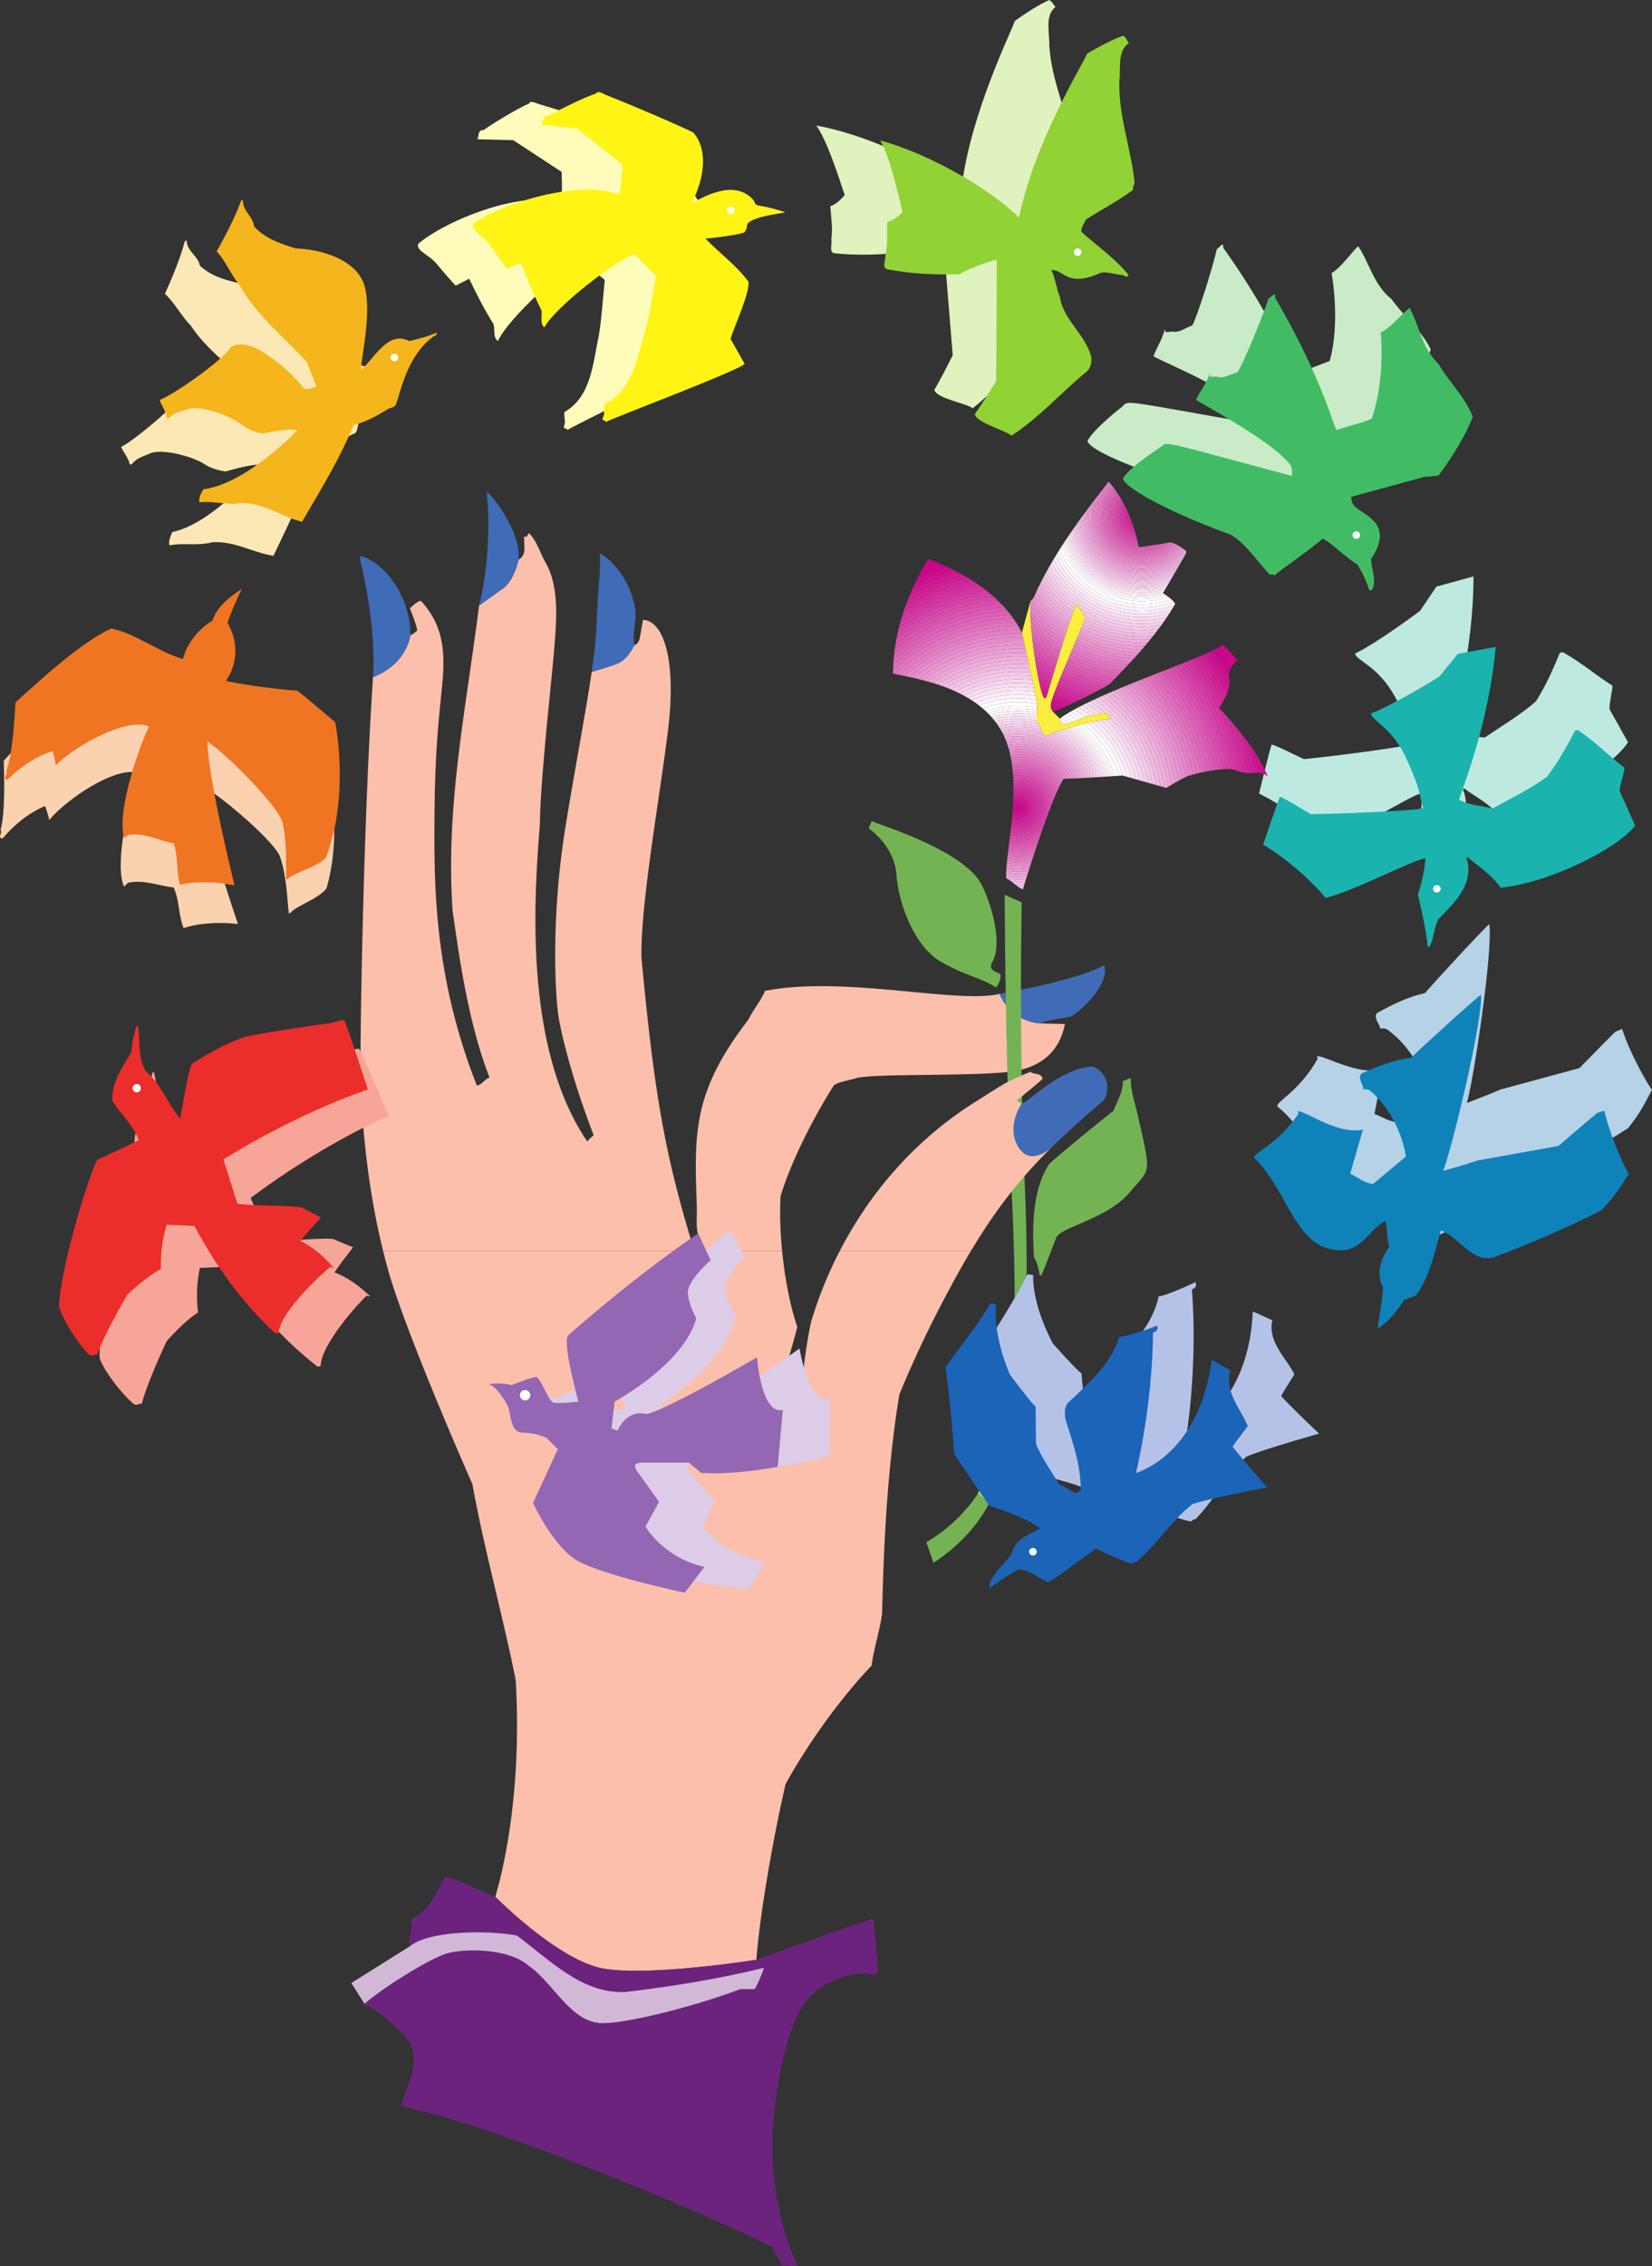 <svg xmlns="http://www.w3.org/2000/svg" width="400.136" height="548.677"><rect width="100%" height="100%" fill="#333333" stroke="none"/><path fill="#74b354" d="M247.448 260.285c.13 8.313.352 17.133.73 25.715 1.25 28.5-.163 43.55-1.57 53.395 0 0-1.75 14.5-7 24.5 0 0-3.5 8-13.5 14.5l-1.75-5s7.25-3.75 12.5-11.75c0 0 6.5-14.25 7.75-23.75 0 0 2.25-11 .5-47.75a1456.55 1456.55 0 0 1-1.047-28.215l3.387-1.645m26.449.852c-.074 2.777.961 5.758 1.621 8.64 3.454 15.04 3.247 12.883-2.082 19.125-5.328 6.243-16.578 8.243-17.578 10.743s-2.78 7.304-3.629 9.152h-.386c-.309-1.54-.54-3.082-1.387-4.317-.465-7.02-.465-16.425 3.7-22.675 5.245-4.703 15.581-12.88 15.581-12.88.848-2.39 2.313-4.472 2.235-7.25.695.079 1.156-.616 1.925-.538"/><path fill="#b3d447" d="M246.608 339.395s-1.75 14.5-7 24.5l-2.75-2.25s6.5-14.25 7.75-23.75l2 1.5"/><path fill="#fbbfac" d="M235.179 302.875a203.633 203.633 0 0 0-4.465 7.852c-5.106 9.418-9.102 17.738-12.88 26.914-2.89 17.668-3.78 35.941-4.167 52.75-.223 3.09-2.082 8.949-2.543 12.882-7.711 8.098-15.516 19.036-20.852 28.707-3.164 13.829-6.296 31.985-7.066 42.551 0 0-26.098 4.114-37.098 2.114s-26.14-17.383-26.14-17.383c3.16-10.645 6.304-29.617 4.933-52.52-3.164-15.851-7.633-31.543-10.488-47.43-1.156-2.546-15.887-36.093-20.281-51.363a156.617 156.617 0 0 1-1.344-5.074h96.648c.641 6.54 1.91 13.152 3.672 18.434-1 4-1.804 6.308-3.039 10.933 1.313.23 3.008.617 4.395.695 0 0 .808-7.792 2.082-13.187a100.545 100.545 0 0 1 6.86-16.875h31.773"/><path fill="#fbbfac" d="M92.788 302.875c-3.11-12.582-4.688-25.441-5.367-38.422l-.078-5.629c-.153-5.398.601-59.18 3.008-94.86 0 0 3.757-1.32 6.257-4.32 2.5-3 2.766-5.78 2.766-5.78a6.948 6.948 0 0 0 1.7-1.235c-.31-1.774-1.802-5.32-1.802-5.32s2.032-2.008 2.727-1.774c5.273 5.774 5.86 11.953 5.164 19.664-.691 7.711-1.797 14.98-1.926 32.547-.129 17.563.035 39.063 10.258 65.09 1.078-.078 1.926-1.543 3.082-1.93-5.469-13.926-7.633-31.543-8.945-40.258-1.774-25.449 3.238-48.738 6.402-74.035l5.574-3.968c3-2 3.989-7.137 3.989-7.137 2.16-1.156 1.156-3.703 1.39-5.707.074.23.305.156.461.156.387-.156.309-.617.692-.848 1.93 1.848 2.777 5.09 4.168 7.403 3.316 6.093 2.386 14.535 1.925 20.668-.46 6.129-3.394 31.773-3.468 42.492-1.391 17.351-3.993 53.973 11.488 76.738.617-.926 1.586-1.43 1.52-1.601-4.829-12.5-7.587-23.293-8.462-28.477-.867-5.187-1.898-24.418 1.7-46.426 2.472-15.125 4.906-27.605 6.304-37.234 0 0 3.793-1.027 6.293-2.027 2.5-1 4.059-4.47 4.059-4.47.695-.077 1.004-.847 1.234-1.386.309-1.543.543-3.164.848-4.707 5.016.23 8.098 9.79 6.094 26.379-1.985 16.434-6.711 42.262-6.477 55.371 2.992 31.813 5.492 46.813 12.031 68.484l2.93 1.387c-2.16-2.851-1.434-6.66-1.543-9.562-.676-17.996-.93-27.844 12.496-45.27 1.153-2.39 3.082-4.629 4.008-6.941 18.82-3.785 46.82 3.215 56.82.715 3 7 9.813 7.152 9.813 7.152l6.015.152c-.847 4.399-3.668 10.442-13.496 11.57-9.832 1.126-31.59.38-36.832 1.461-1.465.536-4.582.93-5.66 1.856 0 0-8.84 13.644-12.879 26.758-.226 4.062-.086 8.652.367 13.281H92.788"/><path fill="#fbbfac" d="M203.405 302.875c7.492-14.496 18.656-27.285 33.246-36.34 6.055-3.758 6.957-4.726 12.969-7.012.559.73 2.453.11 2.918 1.614-.156.386-4.164 3.625-6.246 5.324.383.152.695.691 1.23.691 0 0-3.914 5.493-.914 10.493s8.137.136 8.137.136c-7.121 6.996-13.098 14.313-19.566 25.094h-31.774"/><path fill="#406cb7" d="M242.108 240.645s18.989-3.262 25.39-6.961c1.466 5.242-7.222 12.304-8.226 12.46-1.539.387-5.964.88-7.351 1.653 0 0-6.813-.152-9.813-7.152"/><path fill="#6c237e" d="M183.206 474.531c9.023-3.394 28.379-10.058 28.379-10.058.156 4.164 1.004 8.746 1.082 13.222-.387.305-.848.54-1.39.461-.926-.773-9.344-.73-15.423 5.63-6.082 6.359-9.351 28.472-8.714 39.331.632 10.863 3.394 20.36 6.09 25.371-.848.543-2.544-.308-3.626.157-1.308-1.93-2.609-4.45-2.66-4.668-19.281-9.563-68.672-29.832-89.344-33.895l-.308-.617c1.39-5.395 5.652-11.156.465-16.735-3.086-3.316-5.246-4.703-7.946-6.707-.386-.539-1.851.23-1.543-.851l-3.16-5.027 14.114-8.852c-.387-1.7.46-3.547.617-5.398-.54-.387-.235-.774-.156-1.235 3.933-1.773 6.246-6.48 8.023-10.258 2.7.153 10.562 4.551 12.262 4.86 0 0 15.14 15.383 26.14 17.383s37.098-2.114 37.098-2.114"/><path fill="#406cb7" d="M116.034 146.613c2.234-8.636 2.7-19.511 1.852-27.61 2.578 2.192 8.355 10.602 7.71 16.505 0 0-.988 5.137-3.988 7.137l-5.574 3.968m33.574 14.032c2.5-1 4.059-4.47 4.059-4.47-.692-2.85.695-5.859.156-8.866-.848-4.938-3.715-10.414-8.484-13.344.156 5.324-.48 7.18-.848 17.351-.113 3.184-.539 6.977-1.176 11.356 0 0 3.793-1.027 6.293-2.027m-59.258 3.32c.618-9.078-1.078-19.895-3.16-28.688.078-.23.153-.46.153-.695 6.265 1.813 12.265 10.563 12.03 19.281 0 0-.265 2.782-2.765 5.782s-6.258 4.32-6.258 4.32"/><path fill="#d2b7d7" d="M88.268 485.172c5.786-4.856 15.7-10.695 19.438-12.027 3.738-1.336 15.113-1.7 20.281 2.773 6.008 4.16 9.856 13.039 16.957 13.89 5.035.606 22.328-3.663 34.407-8.183h3.468c.926-1.695 1.621-3.39 2.239-5.164-11.028 2.7-21.903 4.469-33.473 5.86-10.488.538-18.2-7.56-26.375-13.653-6.098-1.266-21.137-1.418-25.988 2.625l-14.114 8.852 3.16 5.027"/><path fill="#406cb7" d="M246.608 277.645c3 5 8.137.136 8.137.136 3.75-3.683 7.82-7.281 12.445-11.246 1.68-1.855 1.575-6.926-2.62-8.328-8.126.602-15.887 9.023-17.048 8.945 0 0-3.914 5.493-.914 10.493"/><path fill="#b5c2e8" d="M243.257 345.684a315.255 315.255 0 0 0-3.903-20.715c1.516-2.836 7.004-11.067 9.48-16.39.466-.067.821.155 1.403.109-.054 5.578 2.18 11.652 4.781 16.613 0 0 5.754 6.465 6.903 7.215.246 1.914.742 8.449.953 9.129 1.68 3.257 4.254 6.128 6.379 9.195 1.488.18 2.746 1.308 4.176 1.726a2.75 2.75 0 0 0 1.156-.953c-.613-6.14-2.91-11.125-5.164-16.578-.352-1.363-.656-3.043.328-4.21 4.582-5.122 9.594-10.477 10.887-16.942 2.16-.188 8.925-3.45 8.925-3.45l.153.84s-.363.844-1.028.903c.883 10.996.344 24.004-1.16 34.277 11.383-5.39 15.528-18.308 15.899-28.871 1.031.297 4.273 1.95 4.75 2.063-1.172 5.21 3.261 9.003 5.324 13.082-.121.398-2.414 3.746-3.176 5.308 2.574 2.871 9.192 9.09 9.192 9.09s-13.633 3.84-17.66 5.586c-5.008 4.695-7.676 10.504-12.446 15.254-.418-.348-.586.363-.973.398-2.03-.21-8.996-2.855-8.996-2.855-3.242 2.765-10.34 9.265-10.894 9.082-2.469-.79-4.88-2.668-7.34-2.453-2.258 1.593-4.438 3.254-6.516 5.136-.832-2.32 3.438-6.726 4.512-8.597.375-3.672 3.738-5.051 6.371-6.832-2.316-1.653-7.113-3.106-12.777-4.453 0 0-7.29-8.965-9.54-11.707"/><path fill="#b5d2e6" d="M360.714 223.773c1.004 6.184-3.942 38.614-5.426 43.286 5.922-2.22 8.133-3.247 8.133-3.247l19.152-5.195s5.824-5.988 8.676-8.793l1.64-.687c2.11 6.558 6.934 14.644 7.247 14.695-2.184 4.215-3.07 5.906-5.782 9.32-6.808 4.465-17.671 10.153-25.101 13.743-4.957 1.75-8.637-4.047-13.168-5.43-.656 1.375-1.469 11.726-4.848 16.297l-2.68 1.238c-1.234 2.664-3.304 5.555-5.617 7.46-.425-.429.496-5.265.278-10.089-2.028-2.84-1.086-7.105.683-9.89-.937-1.852-.687-4.352-1.543-6.137-4.597 3.191-5.195 9.386-13.402 7.832-8.211-1.555-11.684-14.074-19.582-20.274-.191-1.297 5.398-3.683 9.824-11.62-.238-.055-.11-.376-.203-.524 1.594-.371 10.363 5.012 16.055 3.008l-2.137 10.949c1.918.683 3.66 2 5.746 1.973l7.336-7.301c-1.414-5.524-4.687-11.125-9.66-14.871-.594-.563-1.445-.567-1.977-.442-.261-1.219-1.785-2.71-.797-3.8 3.696-2.028 7.403-3.903 11.579-4.81 4.859-5.534 15.195-16.581 15.574-16.69"/><path fill="#fbd2af" d="M50.39 160.5c5.187 7.613.84 14.02.84 14.02.574.335 12.175 1.101 17.343.882 1.777.953 7.418 5.157 9.883 6.797.098.223 5.14 17.426.637 32.875-1.88 2.61-7.676 4.36-8.77 6.004l-.383.035c-.433-4.066-.558-9.011-2.023-13.37-.672-3.274-13.844-14.74-19.86-18.16.786 8.058 8.313 30.394 9.57 34.155-5.273-.636-10.405-.02-13.152.996-1.285-3.218-.96-6.574-2.41-9.855-3.672-.375-7.218-2-11.09-1.121l-.925.933c-2.438-5.328 1.16-21.023 3.558-27.484-5.41-1.91-17.472 6.274-21.691 11.344-.176-1.145-.567-2.043-.992-3.395-3.961 1.66-7.504 4.524-10.305 7.867-1.406-.109.105-1.402-.492-2.05 1.195-4.051.894-13.867.777-16.79 6.371-6.824 14.695-15.921 21.567-19.843 6.023.71 11.707 4.625 17.93 5.863.593-3.847 3.202-7.637 6.331-9.922.785-3.398 3.645-6.125 6.403-8.226-1.078 2.648-2.54 7.27-2.746 8.445"/><path fill="#fce8b5" d="M45.245 58.3c-.016 2.477 2.719 3.634 3.156 5.993 2.871 2.77 6.82 3.664 10.535 4.5 6.778-.363 15.497 1.633 17.582 8.062 2.086 6.426.57 16.282.727 19.829 3.133-3.137 5.691-10.172 11.074-7.934 2.172-.809 4.438-1.473 6.426-2.652.219.754-.625.828-.977 1.246-5.812 5.328-6.515 14.254-7.347 16.898-.23.871-1.16.875-1.82 1.32-2.47 1.844-5.024 3.614-7.961 4.567-2.59 8.433-6.61 16.45-10.399 24.445-5.105-.793-9.457-3.66-14.918-3.262-3.25.903-7.039.075-10.234.739-.387-.895.261-2.344.648-3.227 10.375-2.234 21.352-16.113 21.352-16.113-.996-.766-8.387 1.437-8.387 1.437s-2.875-.23-5.355-1.863c-2.48-1.633-9.852-3.781-12.993-2.5-3.14 1.281-3.14 1.281-4.488 2.637l-.465.039c-.125-1.457-2.199-3.91-2-4.313 2.39-.984 13.887-10.273 16.016-14.25 1.894-1.328 4.031-.82 6.094-.226 4.511 2.004 8.957 5.023 12.464 8.82 1.012.063 1.977-.406 2.856-.949a130.407 130.407 0 0 1-2.723-5.488C58.124 90.46 50.82 85.758 46.186 78.809c-2.378-2.422-3.8-5.395-6.242-7.66 1.88-4.188 3.672-8.45 4.84-12.81l.461-.038"/><path fill="#fffcbb" d="M152.448 32.43c3.844 3.734 3.762 10.433 1.106 17.09 2.98-1.954 9.773-6.73 14.754-2.141.433.504.492 1.195 1.351 1.273 2.102.13 4.457.54 6.594 1.051-.735.45-7.149 1.477-8.824 3.559-.141 1.02-.004 1.703-.805 2.316-2.922 1.106-9.02 2.18-9.02 2.18 3.934 3.37 7.934 5.734 11.278 9.465.691 2.57-2.75 11.93-3.09 14.207l3.902 5.695c-.718 1.535-31.035 16.031-32.265 16.992-.133-.61-1.09-.062-.786-1.015.512-1.207-.187-2.153.094-3.336 6.555-3.825 6.856-11.907 8.297-18.457.711-4.243.992-8.989 1.445-13.52l-5.68-4.766c-3.675 1.329-17.886 14.207-20.195 19.57-1.238-.894-.703-2.722-1.054-4.085-2.528-4.117-3.934-6.934-5.918-11.016l-3.258 1.676s-2.637-2.82-4.516-5.168c-1.879-2.344-5.133-3.23-4.578-4.953 6.82-5.781 25.047-12.98 34.5-10.063.563-1.52.242-7.363.242-7.363l-11.71-7.676-8.68-.23c.398-.73.027-2.324 1.508-2.219 1.597-1.223 8.87-5.656 10.976-6.379.234-.875 1.606-.219 2.25.035 5.48 1.61 17.399 5.457 22.082 7.278"/><path fill="#e0f2bd" d="M255.66 1.648c-2.669 2.247-1.407 6.082-1.509 9.344.528 8.703 4.371 16.34 5.848 24.34-.191.48-.438 1.2-.246 1.648-3.227 2.91-7.336 5.516-10.813 8.223-.222 1.024-1 1.867-.742 3.004 4.059 3.05 8.54 5.602 12.274 9.379-.309.879-.985.242-1.536.133-1.843.16-4.332-.86-6.003.37-7.23 3.716-8.168-.523-11.23-.023 1.253 1.903 1.53 4.2 2.632 6.196 1.258 5.539 7.11 8.668 8.89 14.008.184 1.222.133 2.386-.71 3.39-5.77 5.692-10.688 12.317-16.918 17.196-1.262-1.13-8.72-2.333-9.293-4.45 1.55-2.613 3-5.527 4.453-8.363 0 0-1.625-20.375-2.407-29.285-.78-.086-7.69 3.226-8.609 4.234-6.055.688-11.762.953-17.777.317-1.207-.512-.348-2.215-.602-3.352.363-2.898-.054-5.027-.238-8.031 1.355-.426 2.496-1.535 3.476-2.703-1.242-3.61-4.148-13.082-6.886-16.817 10.258 1.742 26.23 8.375 35.12 15.66 2.028-18.28 12.325-38.777 12.981-41.003C248.44 3.207 251.218 1.34 254.12 0c.723.324 1.121 1.297 1.54 1.648"/><path fill="#c9ebc7" d="M296.472 60.242c12.925 18.242 16.78 29.883 17.445 30.367 2.238-.968 6.043-2.394 8.137-3.195 0 0 2.656-7.93.476-21.324 2.086-.957 5.805-6.235 6.48-6.45 2.774 4.247 3.766 9.426 8.09 12.84 2.918 4.157 7.329 7.641 9.422 12.102-2.3 7.582-7.062 14.863-7.062 14.863l-3.414.63-17.176 6.355s.133 1.132.656 1.78c1.532 2.212 10.809 3.071 5.465 12.743.11 2.156 2.047 5.512.758 7.563l-.54.047c-.886-2.168-2.066-4.153-3.464-5.97-3.156-1.581-5.941-4.202-8.84-5.495-3.125 3.215-10.48 9.226-10.812 9.87-.172-.214-1.258-.066-1.414-.054l.066-.16c-3.266-2.809-6.164-6.738-10.207-8.707-8.547-2.117-25.55-7.906-27.145-11.172 1.075-2.727 8.59-8.555 8.59-8.555 1.18-1.547 1.075-1.097 32.145 4.293.031-1.754-.54-2.543-.54-2.543-4.823-5.433-22.874-12.902-24.195-13.793.743-2.156 2.258-4.3 2.747-6.668-.032 1.399 1.054.528 1.918.684 1.656.32 3.09-.965 4.746-1.496 1.203-2.2 5.14-14.695 5.902-18.399l1.289-1.199c.555.184.05.617.477 1.043"/><path fill="#bde9e1" d="M356.905 139.57c-.023 18.91-5.144 34.977-5.61 37.649 2.653 1.086 5.583.984 8.329 1.363 4.164-2.844 8.508-5.39 12.394-8.75 2.38-3.77 4.125-7.715 5.786-11.73l.675-.215c4.395 2.402 8 5.57 12.098 8.156-.148 1.871-.691 3.621-.746 5.637l4.496 8.043c-3.781 5.93-19.492 15.668-31.187 17.828-2.266-2.899-5.747-4.61-8.559-6.684-.504.43.074.844.117 1.305 1.57 5.594-2.515 10.207-5.875 14.293-.902 2.094-.664 4.781-1.57 6.797l-.461.039c-.473-3.598-3.422-12.313-3.422-12.313s1.246-5.457 1.02-8.922c-2.082.106-16.965 9.614-23.215 11.633-7.32-7.324-16.223-11.562-16.223-11.562s2.828-11.496 3.031-11.824c.371-.188 5.473 2.386 7.817 3.496 8.289-.801 26.5-3.246 26.992-3.832-1.512-3.973-.79-3.871-4.941-11.336-4.153-7.461-9.102-8.493-9.657-10.38 5.352-2.558 15.75-10.343 15.75-10.343l3.973-5.883 8.988-2.465"/><path fill="#dccce7" d="M151.507 340.992s-5.246-14.094-3.883-15.719c1.363-1.625 15.398-16.156 29.223-27.402l3.554 6.211s-5.293 5.484-4.781 8.45c.508 2.968 2.516 5.804 2.516 5.804s-.418 9.574-17.91 21.894l-.18 6.54 1.535.367s1.535-5.403 6.625-4.594c0 0 2.988-.262 25.45-16.027 0 0 2.218 13.859 7.339 12.156l-.047 13.805s-9.539 2.843-18.3 3.105l-3.208-2.227s-8.965.786-10.957.957c-1.992.176-2.695.739-1.027 2.602 1.668 1.86 5.59 6.535 5.59 6.535l-2.715 6.262s4.887 7.101 15.047 8.469l-4.188 6.644s-20.293-2.492-26.574-5.457c-6.285-2.965-11.93-13.008-11.93-13.008l4.844-13.476-2.98-2.5s-2.598-1.028-5.836-.742c-3.239.285-3.176-4.743-4.324-6.399-1.149-1.656-3.133-4.242-4.918-4.59 0 0 3.191-.78 5.5-.23 0 0 4.808-2.426 5.8-2.512.996-.09 3.512 5.715 4.782 5.856 1.265.14 5.953-.774 5.953-.774"/><path fill="#f7a499" d="M94.116 270.14s-15.488 6.544-33.398 19.903l4.316 10.383c5.055.254 10.93-.723 15.676-.442.648.332 4.816 2.028 4.816 2.028s-3.758 4.77-4.492 6.074c3.281 1.258 6.094 3.336 8.555 5.754-.301.101-.54.047-.715-.172-1.582 1.379-11.168 11.781-11.2 17.082l-.679.215c-8.969-6.957-15.793-15.031-21.863-24.254l-6.711.277c-.723 3.239-.918 7.203-.45 10.801-3.16 1.902-7.597 6.938-7.597 6.938s-4.695 9.921-6.027 15.156c-1.09-.059-.735.453-1.844.164-3.258-2.738-7.074-7.848-8.363-11.082-.43-10.672 5.265-35.797 6.308-36.274.59-.359 6.942-3.859 9.426-5.546-1.7-3.489-4.848-5.848-7.203-8.891-.621-4.438 1.82-8.367 3.582-12.16-.035-2.164.222-4.508.676-6.406l.382-.032c.957 3.864.395 7.164 2.801 10.746 4.125 2.891 5.985 7.375 9.297 10.723.54-4.46.606-9.035 1.617-13.379 3.528-2.91 10.016-7.105 13.399-8.055 6.039-1.699 14.082-3.628 19.308-4.793.86-.19 2.008-.953 3.242-.984 1.106 1.996 7.141 16.227 7.141 16.227"/><path fill="#1082ba" d="M358.733 240.855c.461 6.247-7.289 38.125-9.18 42.649 6.094-1.7 8.391-2.524 8.391-2.524l19.528-3.507s6.324-5.461 9.41-8.004l1.695-.543c1.531 6.719 5.633 15.195 5.938 15.273-2.543 4.008-3.57 5.61-6.57 8.781-7.177 3.852-18.493 8.57-26.204 11.5-5.09 1.31-8.254-4.78-12.648-6.554-.77 1.308-2.485 11.554-6.246 15.808l-2.778 1.004c-1.465 2.543-3.777 5.242-6.246 6.938-.387-.461.95-5.196 1.156-10.024-1.773-3.007-.464-7.172 1.543-9.793-.773-1.93-.308-4.398-1.004-6.246-4.859 2.774-5.996 8.895-14.035 6.63-8.039-2.263-10.41-15.036-17.738-21.903-.078-1.309 5.7-3.195 10.797-10.719-.23-.078-.078-.387-.152-.539 1.617-.234 9.882 5.898 15.73 4.395l-3.082 10.722c1.848.848 3.469 2.313 5.55 2.465l7.946-6.633c-.93-5.629-3.703-11.488-8.332-15.656-.539-.613-1.387-.691-1.926-.613-.156-1.235-1.543-2.856-.465-3.856 3.856-1.699 7.711-3.242 11.954-3.781 5.324-5.09 16.582-15.191 16.968-15.27"/><path fill="#f07523" d="M55.108 150.777c4.5 8.032-.386 14.04-.386 14.04.539.382 12.03 2.156 17.199 2.39 1.687 1.102 6.941 5.781 9.254 7.633.078.23 3.597 17.805-2.23 32.805-2.098 2.437-8.028 3.675-9.262 5.214H69.3c-.078-4.086.23-9.023-.848-13.496-.387-3.316-12.508-15.883-18.203-19.82.078 8.098 5.629 31.004 6.555 34.86-5.196-1.094-10.36-.923-13.188-.153-1-3.316-.387-6.633-1.543-10.027-3.625-.696-7.015-2.621-10.95-2.082l-1.003.847c-1.965-5.52 2.988-20.843 5.938-27.07-5.223-2.371-17.95 4.727-22.594 9.41-.078-1.156-.387-2.082-.696-3.469-4.085 1.309-7.867 3.856-10.949 6.938-1.39-.23.23-1.387-.308-2.082 1.539-3.93 2.097-13.735 2.234-16.656 6.941-6.247 16.031-14.579 23.215-17.891 5.937 1.234 11.258 5.629 17.351 7.402.926-3.78 3.856-7.328 7.172-9.332 1.078-3.316 4.164-5.785 7.094-7.633-1.305 2.54-3.16 7.016-3.469 8.172"/><path fill="#1b64b8" d="M231.097 352.063a310.203 310.203 0 0 0-2.082-20.977c1.757-2.691 7.945-10.41 10.875-15.5.468-.027.804.223 1.386.23-.539 5.555 1.157 11.801 3.317 16.97 0 0 5.168 6.937 6.246 7.788.078 1.926 0 8.48.156 9.176 1.387 3.395 3.703 6.48 5.55 9.715 1.466.312 2.626 1.543 4.013 2.086.46-.156.925-.465 1.234-.848-.078-6.172-1.93-11.34-3.703-16.969-.23-1.386-.383-3.086.695-4.164 5.012-4.703 10.473-9.601 12.324-15.925 2.164 0 9.192-2.66 9.192-2.66l.078.847s-.434.813-1.106.813c-.074 11.027-1.75 23.94-4.14 34.046 11.812-4.382 17.066-16.89 18.355-27.379 1.004.387 4.09 2.313 4.551 2.47-1.617 5.09 2.469 9.253 4.164 13.495-.152.387-2.73 3.524-3.625 5.012 2.316 3.086 8.367 9.856 8.367 9.856s-13.918 2.64-18.082 4.027c-5.398 4.242-8.562 9.793-13.73 14.113-.383-.387-.617.309-1 .309-2.004-.387-8.715-3.625-8.715-3.625-3.469 2.468-11.106 8.328-11.645 8.097-2.39-1.004-4.629-3.086-7.097-3.086-2.39 1.391-4.703 2.856-6.938 4.551-.629-2.386 4.008-6.402 5.242-8.176.696-3.625 4.164-4.703 6.942-6.246-2.16-1.851-6.813-3.714-12.34-5.554 0 0-6.477-9.559-8.484-12.493"/><path fill="#fff" d="M249.272 375.727c0-.504.414-.918.918-.918a.917.917 0 1 1-.918.918"/><path fill="#f5b51c" d="M58.886 48.516c-.23 2.468 2.394 3.855 2.625 6.246 2.62 3.008 6.476 4.242 10.101 5.398 6.785.23 15.293 2.977 16.813 9.563 1.52 6.586-.848 16.273-1.004 19.82 3.394-2.852 6.554-9.637 11.722-6.938 2.239-.617 4.551-1.082 6.633-2.082.153.77-.695.77-1.078 1.157-6.254 4.8-7.738 13.633-8.793 16.195-.308.848-1.234.77-1.93 1.156-2.62 1.617-5.32 3.16-8.328 3.856-3.316 8.172-8.02 15.808-12.492 23.445-5.015-1.234-9.101-4.473-14.578-4.55-3.316.616-7.016-.54-10.254-.157-.308-.922.461-2.313.922-3.16 10.527-1.32 22.676-14.192 22.676-14.192-.926-.847-8.477.707-8.477.707s-2.847-.48-5.176-2.324c-2.324-1.847-9.484-4.629-12.722-3.625-3.242 1-3.242 1-4.707 2.235h-.461c0-1.465-1.852-4.086-1.621-4.473 2.468-.77 14.73-9.023 17.199-12.8 2.004-1.157 4.086-.466 6.094.308 4.316 2.39 8.484 5.781 11.644 9.87 1.004.153 2.004-.23 2.93-.694a123.706 123.706 0 0 1-2.234-5.707c-5.477-6.09-12.34-11.415-16.352-18.739-2.16-2.62-3.316-5.707-5.55-8.176 2.234-4.011 4.394-8.097 5.937-12.34h.46"/><path fill="#fff" d="M94.608 86.563a.917.917 0 1 1 1.834-.003.917.917 0 0 1-1.834.003"/><path fill="#fff414" d="M167.936 32.09c3.508 4.055 2.836 10.723-.386 17.12 3.136-1.69 10.32-5.85 14.883-.847.386.54.386 1.23 1.234 1.387 2.082.309 4.394.926 6.48 1.621-.773.383-7.25.848-9.101 2.774-.23 1.003-.153 1.699-1.004 2.238-3.004.847-9.176 1.387-9.176 1.387 3.625 3.703 7.402 6.402 10.414 10.41.461 2.625-3.781 11.648-4.32 13.883l3.39 6.015c-.847 1.465-32.312 13.266-33.624 14.113-.075-.617-1.079-.152-.692-1.078.617-1.156 0-2.16.387-3.316 6.863-3.242 7.863-11.262 9.87-17.66 1.079-4.164 1.774-8.871 2.622-13.344l-5.246-5.242c-3.777 1-19.059 12.594-21.824 17.738-1.157-1.004-.461-2.777-.696-4.164-2.156-4.32-3.312-7.25-4.933-11.492l-3.395 1.387s-2.379-3.04-4.047-5.54c-1.664-2.503-4.828-3.667-4.129-5.335 7.301-5.168 26.083-10.75 35.247-7.016.695-1.465.882-7.316.882-7.316l-11-8.668-8.625-.985c.465-.691.235-2.312 1.7-2.082 1.695-1.078 9.332-4.86 11.492-5.398.304-.848 1.617-.075 2.234.23 5.32 2.086 16.856 6.957 21.363 9.18"/><path fill="#fff" d="M176.108 50.895a.917.917 0 1 1 1.834-.003.917.917 0 0 1-1.834.003"/><path fill="#91d234" d="M273.436 10.418c-2.851 2.004-1.93 5.937-2.312 9.176-.23 8.715 2.93 16.66 3.703 24.758-.234.464-.543 1.156-.387 1.62-3.472 2.622-7.789 4.856-11.492 7.247-.308 1.004-1.156 1.777-1 2.933 3.777 3.391 8.02 6.32 11.414 10.41-.387.848-1.004.153-1.543 0-1.851 0-4.242-1.234-6.015-.152-7.532 3.07-8.09-1.234-11.184-1.004 1.078 2.004 1.156 4.317 2.082 6.399.77 5.633 6.324 9.254 7.637 14.73.074 1.235-.078 2.39-1.004 3.317-6.246 5.168-11.723 11.34-18.356 15.656-1.156-1.235-8.484-3.086-8.867-5.242 1.774-2.47 3.469-5.246 5.164-7.946 0 0 .157-20.437.157-29.382-.774-.153-7.946 2.546-8.946 3.472-6.094.153-11.8-.078-17.738-1.234-1.156-.621-.156-2.238-.309-3.395.618-2.855.387-5.015.461-8.02 1.39-.308 2.621-1.312 3.703-2.39-.925-3.703-2.996-13.394-5.398-17.355 10.066 2.629 25.402 10.629 33.625 18.664 3.613-18.035 15.656-37.559 16.504-39.715 2.777-1.621 5.707-3.242 8.715-4.32.695.386 1 1.386 1.386 1.773"/><path fill="#fff" d="M260.108 61.063a.917.917 0 1 1 1.834-.003.917.917 0 0 1-1.834.003"/><path fill="#42bc64" d="M308.991 72.348c11.281 19.297 14.11 31.234 14.727 31.773 2.316-.773 6.23-1.86 8.39-2.476 0 0 3.336-7.665 2.332-21.2 2.157-.773 6.325-5.707 7.016-5.863 2.39 4.473 2.934 9.719 6.941 13.496 2.547 4.395 6.633 8.254 8.328 12.879-2.953 7.352-8.328 14.191-8.328 14.191l-3.453.332-17.672 4.829s.04 1.14.5 1.836c1.336 2.335 10.5 4 4.336 13.164-.078 2.16 1.559 5.675.094 7.605h-.54a25.77 25.77 0 0 0-2.929-6.25c-3.008-1.848-5.554-4.703-8.328-6.246-3.394 2.93-11.246 8.277-11.633 8.89-.152-.23-1.25-.175-1.402-.175l.078-.153c-3.008-3.085-5.555-7.25-9.41-9.566-8.328-2.852-24.766-10.105-26.066-13.496 1.312-2.621 9.3-7.773 9.3-7.773 1.313-1.438 1.172-1 31.649 7.082.187-1.747-.313-2.582-.313-2.582-4.336-5.836-21.664-14.848-22.898-15.852.926-2.082 2.621-4.086 3.316-6.402-.156 1.39 1.004.617 1.852.851 1.617.461 3.16-.695 4.86-1.082 1.386-2.082 6.398-14.187 7.476-17.812l1.39-1.082c.54.234 0 .617.387 1.082"/><path fill="#fff" d="M327.608 129.563a.917.917 0 1 1 1.834-.003.917.917 0 0 1-1.834.002"/><path fill="#1bb3ad" d="M362.28 156.64c-1.672 18.84-8.176 34.395-8.867 37.016 2.543 1.313 5.473 1.469 8.172 2.082 4.394-2.465 8.95-4.625 13.113-7.633 2.695-3.55 4.781-7.328 6.785-11.183l.696-.156c4.164 2.777 7.48 6.25 11.336 9.18-.309 1.85-1.004 3.546-1.235 5.554l3.778 8.406c-4.286 5.574-20.786 13.903-32.622 15.035-2.003-3.082-5.32-5.09-7.941-7.402-.539.387 0 .848 0 1.309 1.078 5.707-3.395 9.949-7.098 13.73-1.078 2.004-1.078 4.703-2.156 6.633h-.465c-.152-3.625-2.332-12.566-2.332-12.566s1.715-5.325 1.793-8.797c-2.082-.078-17.738 8.097-24.14 9.562-6.653-7.93-15.153-12.93-15.153-12.93s3.817-11.207 4.047-11.515c.387-.156 5.246 2.851 7.48 4.164 8.329-.078 26.688-.926 27.227-1.465-1.16-4.09-.445-3.926-3.933-11.723-3.493-7.796-8.332-9.257-8.715-11.183 5.55-2.082 16.59-8.93 16.59-8.93l4.468-5.52 9.172-1.667"/><path fill="#fff" d="M347.108 215.23a.92.92 0 0 1 .918-.921c.504 0 .918.414.918.921a.919.919 0 0 1-1.836 0"/><path fill="#cb078b" d="M255.358 172.215c-.191-.09-.383-.188-.578-.277.067.12.13.25.227.355.035.016.172-.02.351-.078"/><path fill="#cb078b" d="M256.41 171.809a54.352 54.352 0 0 1-1.892-.864c.016.352.098.688.262.993.195.09.387.187.578.277a17.4 17.4 0 0 0 1.051-.406"/><path fill="#cc0d8e" d="M257.405 171.379a49.886 49.886 0 0 1-2.812-1.258 3.11 3.11 0 0 0-.075.824c.63.301 1.258.59 1.891.864.3-.125.629-.266.996-.43"/><path fill="#cd1390" d="M258.378 170.941a52.172 52.172 0 0 1-3.567-1.578c-.066.211-.136.426-.191.617-.016.047-.016.094-.027.141.93.45 1.867.871 2.812 1.258.305-.133.629-.281.973-.438m-5.458-1.808.544-.309.035-.12a52.34 52.34 0 0 1-1.027-.563c.156.46.308.804.449.992"/><path fill="#ce1893" d="M259.37 170.484a48.424 48.424 0 0 1-4.312-1.87c-.09.261-.172.511-.247.75 1.18.57 2.368 1.105 3.567 1.577.32-.144.648-.296.992-.457m-6.898-2.344c.34.192.683.38 1.027.563l.227-.765c-.528-.282-1.063-.56-1.579-.856.11.402.22.758.325 1.059"/><path fill="#d01f96" d="M260.366 170.016a49.198 49.198 0 0 1-5.047-2.141c-.097.258-.176.5-.261.738 1.421.7 2.859 1.325 4.312 1.871.324-.148.656-.308.996-.468m-8.219-2.934c.516.297 1.051.574 1.579.856l.23-.766a46.817 46.817 0 0 1-2.082-1.172 29 29 0 0 0 .273 1.082"/><path fill="#d12599" d="M261.354 169.543a47.558 47.558 0 0 1-5.761-2.402c-.094.246-.188.5-.274.734a49.198 49.198 0 0 0 5.047 2.14c.324-.152.656-.312.988-.472m-9.48-3.543c.68.406 1.375.797 2.082 1.172l.227-.762a46.376 46.376 0 0 1-2.547-1.465c.078.368.16.723.238 1.055"/><path fill="#d22a9c" d="M251.636 164.945c.828.512 1.675 1 2.547 1.465.074-.25.152-.504.23-.762a47.967 47.967 0 0 1-2.992-1.75c.07.364.144.707.215 1.047m10.718 4.105a47.101 47.101 0 0 1-6.48-2.64c-.098.25-.191.492-.281.73a47.558 47.558 0 0 0 5.761 2.403c.332-.16.664-.324 1-.492"/><path fill="#d3309f" d="M251.42 163.898a47.967 47.967 0 0 0 2.993 1.75c.074-.25.148-.503.227-.761a48.095 48.095 0 0 1-3.422-2.059c.066.363.136.723.203 1.07m11.953 4.649a45.897 45.897 0 0 1-7.215-2.863c-.098.246-.195.488-.285.726a47.101 47.101 0 0 0 6.48 2.64c.34-.163.68-.331 1.02-.503"/><path fill="#d436a2" d="M264.378 168.04a45.553 45.553 0 0 1-7.93-3.08c-.097.247-.195.49-.289.724a45.897 45.897 0 0 0 7.215 2.863c.336-.168.672-.34 1.004-.508m-13.16-5.211a48.095 48.095 0 0 0 3.422 2.059c.078-.25.152-.504.23-.762a46.465 46.465 0 0 1-3.844-2.371c.063.367.13.723.192 1.074"/><path fill="#d53ca5" d="M265.41 167.504a44.133 44.133 0 0 1-8.665-3.27c-.102.246-.2.485-.297.727a45.553 45.553 0 0 0 7.93 3.078c.348-.18.691-.36 1.031-.535m-14.383-5.75a46.465 46.465 0 0 0 3.844 2.371c.078-.25.152-.504.23-.762a45.695 45.695 0 0 1-4.253-2.675c.062.363.12.718.18 1.066"/><path fill="#d642a8" d="M250.847 160.688a45.695 45.695 0 0 0 4.253 2.675l.235-.765a42.988 42.988 0 0 1-4.66-3.008c.054.37.117.738.172 1.098m15.589 6.269a43.586 43.586 0 0 1-9.394-3.445c-.098.246-.2.488-.297.722a44.133 44.133 0 0 0 8.664 3.27c.352-.184.695-.367 1.027-.547"/><path fill="#d848ab" d="M250.675 159.59a42.988 42.988 0 0 0 4.66 3.008c.074-.25.152-.504.23-.758a43.027 43.027 0 0 1-5.05-3.348c.05.367.105.735.16 1.098m16.777 6.812a42.966 42.966 0 0 1-10.11-3.609c-.1.242-.199.48-.3.719a43.586 43.586 0 0 0 9.394 3.445c.356-.191.692-.375 1.016-.555"/><path fill="#d94fae" d="M268.483 165.809a41.916 41.916 0 0 1-10.836-3.735c-.101.242-.203.48-.304.719a42.966 42.966 0 0 0 10.11 3.61c.366-.208.714-.407 1.03-.594m-17.968-7.317a43.027 43.027 0 0 0 5.05 3.348c.078-.254.153-.508.23-.762a42.383 42.383 0 0 1-5.433-3.687c.047.367.098.734.153 1.101"/><path fill="#da55b1" d="M250.362 157.39a42.383 42.383 0 0 0 5.434 3.688l.234-.762a40.929 40.929 0 0 1-5.816-4.07c.047.383.093.762.148 1.145m18.371 8.273c.164-.172.32-.336.489-.504a41.286 41.286 0 0 1-11.27-3.805c-.105.239-.203.477-.305.72a41.916 41.916 0 0 0 10.836 3.734c.082-.047.172-.102.25-.145"/><path fill="#db5bb4" d="M250.214 156.246a40.929 40.929 0 0 0 5.816 4.07l.235-.77a40.41 40.41 0 0 1-6.188-4.429c.043.375.09.754.137 1.13m19.656 8.241a40.372 40.372 0 0 1-11.613-3.851c-.102.238-.207.476-.305.718a41.286 41.286 0 0 0 11.27 3.805l.648-.672"/><path fill="#dd61b7" d="M269.87 164.488c.223-.23.45-.46.672-.691a39.42 39.42 0 0 1-11.93-3.856c-.015-.008-.031-.02-.05-.027l-.305.723a40.372 40.372 0 0 0 11.613 3.851m-19.793-9.371a40.41 40.41 0 0 0 6.188 4.43c.082-.258.16-.512.238-.77a39.41 39.41 0 0 1-6.555-4.824c.04.383.082.774.13 1.164"/><path fill="#de67ba" d="M270.542 163.797c.219-.227.45-.461.668-.688a38.75 38.75 0 0 1-12.242-3.859c-.032-.016-.063-.035-.098-.05-.101.237-.203.476-.309.714.02.008.036.02.051.027a39.42 39.42 0 0 0 11.93 3.856m-20.594-9.844a39.41 39.41 0 0 0 6.555 4.824l.238-.765a38.982 38.982 0 0 1-6.91-5.23c.035.386.074.777.117 1.171"/><path fill="#df6dbc" d="M271.21 163.11c.223-.235.433-.462.652-.692a38.008 38.008 0 0 1-12.543-3.863c-.047-.024-.093-.051-.14-.075-.102.239-.203.477-.309.72.035.015.066.034.098.05a38.75 38.75 0 0 0 12.242 3.86m-21.48-11.512c.03.39.066.78.101 1.183a38.982 38.982 0 0 0 6.91 5.23c.078-.257.156-.511.238-.765a37.916 37.916 0 0 1-7.25-5.648"/><path fill="#e174bf" d="M271.862 162.418c.227-.238.45-.477.672-.711a37.21 37.21 0 0 1-12.86-3.848c-.062-.03-.124-.07-.187-.101-.101.242-.203.48-.308.722.047.024.093.051.14.075a38.008 38.008 0 0 0 12.543 3.863m-22.222-12.031c.027.394.058.8.09 1.21a37.916 37.916 0 0 0 7.25 5.65c.077-.259.156-.517.238-.77a37.085 37.085 0 0 1-7.578-6.09"/><path fill="#e27ac2" d="M272.534 161.707c.227-.242.457-.484.68-.719a36.393 36.393 0 0 1-13.184-3.824c-.078-.039-.152-.086-.234-.125-.102.238-.203.477-.309.719.063.031.125.07.188.101a37.21 37.21 0 0 0 12.86 3.848m-22.958-12.535c.016.394.035.797.063 1.215a37.085 37.085 0 0 0 7.578 6.09c.078-.258.16-.516.238-.77a36.225 36.225 0 0 1-7.879-6.535"/><path fill="#e380c5" d="m273.214 160.988.664-.722a35.62 35.62 0 0 1-13.496-3.797c-.094-.047-.184-.102-.278-.149l-.308.72c.082.038.156.085.234.124a36.393 36.393 0 0 0 13.184 3.824m-23.676-13.035c.004.387.02.797.04 1.219a36.225 36.225 0 0 0 7.878 6.535c.082-.258.164-.512.242-.766a35.468 35.468 0 0 1-8.16-6.988"/><path fill="#e587c8" d="M249.538 146.742a30.52 30.52 0 0 0 0 1.211 35.468 35.468 0 0 0 8.16 6.988c.082-.257.164-.515.242-.765a34.804 34.804 0 0 1-8.402-7.434m24.34 13.524c.23-.246.45-.493.676-.739a34.805 34.805 0 0 1-13.817-3.754c-.11-.054-.215-.117-.324-.175l-.309.722c.094.047.184.102.278.149a35.62 35.62 0 0 0 13.496 3.797"/><path fill="#e68dcb" d="M249.604 145.57c-.03.352-.054.743-.066 1.172a34.804 34.804 0 0 0 8.402 7.434c.082-.258.16-.516.243-.766a34.005 34.005 0 0 1-8.579-7.84m24.95 13.957c.226-.25.457-.5.683-.75a34.043 34.043 0 0 1-14.144-3.699c-.13-.066-.25-.137-.375-.203-.102.238-.203.48-.305.723.11.058.215.12.324.175a34.805 34.805 0 0 0 13.817 3.754"/><path fill="#e794ce" d="m250.143 145-.539.535v.035a34.005 34.005 0 0 0 8.579 7.84c.082-.262.164-.515.242-.77a33.11 33.11 0 0 1-8.282-7.64m25.094 13.777c.223-.25.45-.504.672-.75a33.323 33.323 0 0 1-14.46-3.64c-.145-.074-.282-.157-.427-.23-.101.234-.199.476-.304.718.125.066.246.137.375.203a34.043 34.043 0 0 0 14.144 3.7"/><path fill="#e99ad1" d="M250.561 144.262c-.085.191-.175.386-.261.578l-.157.16a33.11 33.11 0 0 0 8.282 7.64c.086-.261.168-.519.25-.769a32.455 32.455 0 0 1-8.114-7.61m25.349 13.766c.23-.261.448-.523.675-.785a32.402 32.402 0 0 1-14.785-3.55c-.164-.083-.317-.176-.477-.258-.097.234-.2.476-.3.722.144.074.28.156.425.23a33.323 33.323 0 0 0 14.461 3.641"/><path fill="#eaa1d5" d="M276.585 157.242c.226-.258.453-.52.676-.781a31.626 31.626 0 0 1-15.106-3.465c-.18-.094-.355-.195-.531-.289-.098.238-.2.48-.3.727.16.082.312.175.476.257a32.404 32.404 0 0 0 14.785 3.551m-25.652-13.801c-.125.274-.247.547-.372.82a32.455 32.455 0 0 0 8.114 7.61c.086-.266.168-.523.25-.773a31.697 31.697 0 0 1-7.992-7.657"/><path fill="#eca7d8" d="M277.26 156.46c.231-.265.466-.538.688-.804a30.867 30.867 0 0 1-15.437-3.355c-.203-.102-.395-.215-.594-.32-.094.238-.191.476-.293.726.176.094.351.195.531.29a31.626 31.626 0 0 0 15.106 3.464m-25.95-13.828c-.128.27-.253.539-.378.808a31.697 31.697 0 0 0 7.992 7.657c.09-.266.172-.524.254-.774a30.78 30.78 0 0 1-7.868-7.691"/><path fill="#edaedb" d="M251.698 141.84c-.129.265-.262.527-.387.793a30.78 30.78 0 0 0 7.868 7.691c.09-.265.175-.523.257-.77a30.023 30.023 0 0 1-7.738-7.714m26.25 13.816c.227-.273.442-.543.66-.816a30.09 30.09 0 0 1-15.746-3.235c-.222-.113-.437-.238-.656-.355-.09.23-.191.484-.29.73.2.106.392.22.595.32a30.867 30.867 0 0 0 15.437 3.356"/><path fill="#eeb5de" d="M278.608 154.84c.23-.277.461-.559.684-.84a29.31 29.31 0 0 1-16.074-3.09c-.25-.125-.489-.262-.73-.394-.09.238-.18.476-.282.734.219.117.434.242.656.355a30.09 30.09 0 0 0 15.746 3.235m-26.511-13.813c-.137.27-.266.543-.399.813a30.023 30.023 0 0 0 7.738 7.715c.09-.27.176-.524.262-.766a29.226 29.226 0 0 1-7.601-7.762"/><path fill="#f0bbe1" d="M279.292 154c.226-.281.45-.566.668-.848a28.552 28.552 0 0 1-16.387-2.937c-.277-.14-.543-.293-.816-.442-.082.235-.172.48-.27.743.242.132.48.27.73.394a29.31 29.31 0 0 0 16.075 3.09m-26.782-13.77c-.136.266-.28.532-.413.797a29.226 29.226 0 0 0 7.601 7.762c.09-.273.18-.527.266-.762a28.486 28.486 0 0 1-7.453-7.797"/><path fill="#f1c2e4" d="M279.96 153.152c.226-.293.445-.586.664-.879a27.807 27.807 0 0 1-16.7-2.753 27.924 27.924 0 0 1-1.503-.832c.16.195.328.378.527.546-.055.168-.125.36-.191.54.273.148.539.3.816.44a28.552 28.552 0 0 0 16.387 2.938m-27.035-13.714a75.1 75.1 0 0 0-.414.792 28.486 28.486 0 0 0 7.453 7.797c.097-.285.191-.535.273-.761a27.682 27.682 0 0 1-7.312-7.828"/><path fill="#f3c9e7" d="M280.624 152.273c.223-.3.453-.597.672-.894a27.018 27.018 0 0 1-17.016-2.55 27.861 27.861 0 0 1-2.926-1.735c.348.535.657 1.097 1.067 1.593.492.29.988.57 1.504.833a27.807 27.807 0 0 0 16.699 2.753m-27.27-13.633c-.144.266-.289.532-.43.798a27.682 27.682 0 0 0 7.313 7.828c.121-.313.223-.567.305-.743a26.991 26.991 0 0 1-7.188-7.882"/><path fill="#f4cfea" d="M281.296 151.379c.222-.305.433-.617.648-.922a26.261 26.261 0 0 1-17.308-2.324 26.175 26.175 0 0 1-10.84-10.285c-.149.265-.297.53-.442.793a26.991 26.991 0 0 0 7.188 7.882c.074-.164.133-.27.172-.293.242.266.449.56.64.864a28.02 28.02 0 0 0 2.926 1.734 27.018 27.018 0 0 0 17.016 2.55"/><path fill="#f6d6ed" d="M264.636 148.133a26.261 26.261 0 0 0 17.308 2.324c.219-.316.434-.629.645-.945a25.486 25.486 0 0 1-17.602-2.075 25.458 25.458 0 0 1-10.75-10.378c-.148.265-.297.527-.441.789a26.175 26.175 0 0 0 10.84 10.285"/><path fill="#f8ddf0" d="M264.987 147.438a25.486 25.486 0 0 0 17.602 2.074c.219-.325.441-.645.652-.973a24.714 24.714 0 0 1-17.898-1.797 24.703 24.703 0 0 1-10.64-10.476c-.157.265-.313.527-.466.793a25.458 25.458 0 0 0 10.75 10.378"/><path fill="#f9e4f3" d="M265.343 146.742a24.714 24.714 0 0 0 17.898 1.797c.211-.328.406-.66.61-.992a23.95 23.95 0 0 1-18.153-1.5 23.884 23.884 0 0 1-10.531-10.578c-.16.265-.313.531-.465.797a24.703 24.703 0 0 0 10.64 10.476"/><path fill="#fbebf6" d="M265.698 146.047a23.95 23.95 0 0 0 18.153 1.5c.218-.352.445-.707.652-1.063-.238.086-.473.192-.715.27a23.172 23.172 0 0 1-17.738-1.402 23.119 23.119 0 0 1-10.403-10.672c-.16.261-.324.523-.48.789a23.884 23.884 0 0 0 10.531 10.578"/><path fill="#fcf2f9" d="M266.05 145.352a23.172 23.172 0 0 0 17.738 1.402c.242-.078.477-.184.715-.27.035-.058.074-.113.105-.175.016-.157-.101-.364-.289-.59-.258.093-.511.207-.773.293a22.392 22.392 0 0 1-17.14-1.356 22.373 22.373 0 0 1-10.274-10.777 70.8 70.8 0 0 0-.485.8 23.119 23.119 0 0 0 10.403 10.673"/><path fill="#fef9fc" d="M266.405 144.656a22.392 22.392 0 0 0 17.14 1.356c.263-.086.516-.2.774-.293a5.52 5.52 0 0 0-.605-.606c-5.38 1.867-11.477 1.64-16.953-1.148a21.597 21.597 0 0 1-10.121-10.89c-.168.269-.34.534-.508.804a22.373 22.373 0 0 0 10.273 10.777"/><path fill="#fff" d="M266.76 143.965c5.477 2.789 11.575 3.015 16.954 1.148-.219-.195-.465-.39-.703-.57a20.83 20.83 0 0 1-15.895-1.273c-4.75-2.422-8.156-6.415-9.953-11.016-.176.273-.352.547-.523.82a21.597 21.597 0 0 0 10.12 10.89"/><path fill="#fff" d="M267.116 143.27a20.83 20.83 0 0 0 15.895 1.273 15.651 15.651 0 0 0-.536-.398c-4.851 1.46-10.25 1.14-15.125-1.344-4.75-2.422-8.125-6.457-9.835-11.094-.118.184-.235.363-.352.547 1.797 4.601 5.203 8.594 9.953 11.016"/><path fill="#fef9fc" d="M267.35 142.8c4.875 2.485 10.274 2.805 15.125 1.345a19.19 19.19 0 0 0-.558-.387c-4.625 1.281-9.719.93-14.328-1.422-4.75-2.422-8.094-6.5-9.719-11.168-.117.18-.238.36-.355.539 1.71 4.637 5.085 8.672 9.835 11.094"/><path fill="#fcf2f9" d="M267.589 142.336c4.61 2.351 9.703 2.703 14.328 1.422l-.23-.153c.078-.128.152-.257.23-.39-4.54 1.3-9.555.969-14.09-1.344a19.285 19.285 0 0 1-9.605-11.238 45.06 45.06 0 0 0-.352.535c1.625 4.668 4.969 8.746 9.719 11.168"/><path fill="#fbebf6" d="M267.827 141.871c4.535 2.313 9.55 2.645 14.09 1.344.129-.215.25-.426.379-.64-4.551 1.44-9.649 1.171-14.235-1.169-4.757-2.426-8.027-6.605-9.457-11.351-.128.191-.253.386-.382.578a19.285 19.285 0 0 0 9.605 11.238"/><path fill="#f9e4f3" d="M268.061 141.406c4.586 2.34 9.684 2.61 14.235 1.168.137-.234.27-.469.406-.699-4.562 1.613-9.75 1.438-14.402-.934-4.766-2.43-7.992-6.668-9.309-11.449l-.387.563c1.43 4.746 4.7 8.925 9.457 11.351"/><path fill="#f8ddf0" d="M268.3 140.941c4.652 2.371 9.84 2.547 14.402.934.14-.242.281-.48.422-.719-4.574 1.801-9.863 1.727-14.586-.683-4.773-2.43-7.96-6.727-9.16-11.547-.13.187-.258.375-.387.566 1.317 4.781 4.543 9.02 9.309 11.45"/><path fill="#f6d6ed" d="M268.538 140.473c4.723 2.41 10.012 2.484 14.586.683l.422-.726a17.201 17.201 0 0 1-14.77-.422c-4.781-2.434-7.937-6.793-9.011-11.653-.13.188-.258.38-.387.57 1.2 4.821 4.387 9.118 9.16 11.548"/><path fill="#f4cfea" d="M268.776 140.008a17.201 17.201 0 0 0 14.77.422c.16-.274.324-.547.48-.817-4.574 2.262-10.117 2.426-15.011-.07-4.797-2.445-7.891-6.887-8.82-11.793l-.43.605c1.074 4.86 4.23 9.22 9.011 11.653"/><path fill="#f3c9e7" d="M269.015 139.543c4.894 2.496 10.437 2.332 15.011.07.16-.277.325-.55.485-.828-4.559 2.543-10.262 2.84-15.262.293-4.809-2.453-7.852-6.98-8.629-11.933-.144.203-.285.402-.426.605.93 4.906 4.024 9.348 8.82 11.793"/><path fill="#f1c2e4" d="M269.249 139.078c5 2.547 10.703 2.25 15.262-.293.183-.316.363-.633.543-.95-4.532 2.895-10.426 3.395-15.567.778-4.824-2.46-7.828-7.074-8.441-12.07-.145.2-.285.402-.426.602.777 4.953 3.82 9.48 8.629 11.933"/><path fill="#f0bbe1" d="M269.487 138.613c5.14 2.617 11.035 2.117 15.567-.777.203-.352.406-.703.605-1.055-4.476 3.336-10.621 4.074-15.934 1.364-4.851-2.473-7.785-7.204-8.207-12.258-.156.218-.316.437-.472.656.613 4.996 3.617 9.61 8.441 12.07"/><path fill="#eeb5de" d="M269.726 138.145c5.312 2.71 11.457 1.972 15.933-1.364.246-.422.488-.847.73-1.27-4.37 3.934-10.874 5-16.425 2.169-4.883-2.489-7.762-7.34-7.969-12.453-.16.218-.316.437-.477.66.422 5.054 3.356 9.785 8.208 12.258"/><path fill="#edaedb" d="M269.964 137.68c5.55 2.832 12.054 1.765 16.426-2.168.308-.543.62-1.082.93-1.625v-.074c-4.141 4.843-11.192 6.425-17.122 3.402-4.926-2.512-7.726-7.516-7.687-12.692l-.516.704c.207 5.113 3.086 9.964 7.969 12.453"/><path fill="#eca7d8" d="M270.198 137.215c5.93 3.023 12.98 1.441 17.121-3.402v-.387c-.027-.016-.11-.082-.215-.164-3.957 4.832-10.87 6.445-16.668 3.488-4.972-2.54-7.714-7.715-7.386-12.957-.18.242-.36.484-.54.73-.038 5.176 2.762 10.18 7.688 12.692"/><path fill="#eaa1d5" d="M270.436 136.75c5.797 2.957 12.711 1.344 16.668-3.488a14.515 14.515 0 0 0-.414-.317c-3.808 4.637-10.449 6.18-16.015 3.34-5.055-2.578-7.7-7.992-7.012-13.316l-.613.824c-.328 5.242 2.414 10.418 7.386 12.957"/><path fill="#e99ad1" d="M270.675 136.285c5.566 2.84 12.207 1.297 16.015-3.34-.129-.097-.27-.195-.425-.304-3.664 4.43-10.02 5.898-15.352 3.18-5.16-2.634-7.707-8.344-6.566-13.755-.23.301-.457.602-.684.903-.688 5.324 1.957 10.738 7.012 13.316"/><path fill="#e794ce" d="M270.913 135.82c5.332 2.72 11.688 1.25 15.352-3.18a8.54 8.54 0 0 0-.438-.292c-3.512 4.21-9.586 5.601-14.68 3.004-5.328-2.715-7.75-8.86-5.968-14.38-.282.364-.555.727-.832 1.094-1.141 5.41 1.406 11.121 6.566 13.754"/><path fill="#e68dcb" d="M271.147 135.352c5.094 2.597 11.168 1.207 14.68-3.004a9.84 9.84 0 0 0-.45-.278c-3.37 3.98-9.144 5.29-13.991 2.817-5.649-2.88-7.895-9.79-5.032-15.442-.39.508-.785 1.016-1.175 1.528-1.782 5.52.64 11.664 5.968 14.379"/><path fill="#e587c8" d="M271.386 134.887c4.847 2.472 10.62 1.164 13.992-2.817-.156-.09-.317-.172-.477-.254-3.226 3.735-8.687 4.95-13.277 2.606-5.399-2.754-7.547-9.363-4.793-14.762a11.063 11.063 0 0 1 1.969-2.726c-.13-.168-.211-.274-.223-.32a480.99 480.99 0 0 0-2.223 2.831c-2.863 5.653-.617 12.563 5.032 15.442"/><path fill="#e380c5" d="M266.831 119.66c-2.754 5.399-.606 12.008 4.793 14.762 4.59 2.344 10.05 1.129 13.277-2.606a6.306 6.306 0 0 0-.5-.222c-3.082 3.46-8.215 4.566-12.539 2.363-5.144-2.621-7.187-8.918-4.566-14.059a10.5 10.5 0 0 1 1.832-2.558 26.08 26.08 0 0 0-.328-.406 11.063 11.063 0 0 0-1.969 2.726"/><path fill="#e27ac2" d="M267.296 119.898c-2.621 5.141-.578 11.438 4.566 14.059 4.324 2.203 9.457 1.098 12.54-2.363a4.822 4.822 0 0 0-.536-.184c-2.945 3.16-7.73 4.14-11.765 2.082-4.887-2.492-6.829-8.472-4.34-13.355a9.94 9.94 0 0 1 1.699-2.383 13.23 13.23 0 0 0-.332-.414 10.5 10.5 0 0 0-1.832 2.558"/><path fill="#e174bf" d="M272.1 133.492c4.036 2.059 8.82 1.078 11.766-2.082-.144-.035-.285-.082-.422-.101-.082.02-.176.035-.258.054-2.808 2.75-7.156 3.547-10.851 1.66a9.401 9.401 0 0 1-4.106-12.652 9.352 9.352 0 0 1 1.551-2.191c-.11-.153-.222-.297-.32-.426a9.94 9.94 0 0 0-1.7 2.383c-2.488 4.883-.546 10.863 4.34 13.355"/><path fill="#df6dbc" d="M272.335 133.023c3.695 1.887 8.043 1.09 10.851-1.66-.32.063-.648.125-.996.188-2.644 2.133-6.394 2.652-9.617 1.008a8.88 8.88 0 0 1-3.879-11.95 8.956 8.956 0 0 1 1.403-2c-.11-.152-.215-.296-.317-.43a9.352 9.352 0 0 0-1.55 2.192 9.4 9.4 0 0 0 4.105 12.652"/><path fill="#de67ba" d="M272.573 132.559c3.223 1.644 6.973 1.125 9.617-1.008-.382.066-.777.129-1.18.195-2.406 1.484-5.5 1.727-8.199.348a8.358 8.358 0 0 1-3.652-11.246 8.314 8.314 0 0 1 1.25-1.801c-.11-.156-.21-.297-.312-.438a8.956 8.956 0 0 0-1.403 2 8.88 8.88 0 0 0 3.88 11.95"/><path fill="#dd61b7" d="M272.811 132.094c2.7 1.379 5.793 1.136 8.2-.348-.567.086-1.141.172-1.707.25a7.86 7.86 0 0 1-3.254.469c-.07.012-.153.023-.223.035-.004-.02-.008-.043-.016-.062a7.793 7.793 0 0 1-2.765-.81 7.844 7.844 0 0 1-3.422-10.546 7.67 7.67 0 0 1 1.086-1.586 92.875 92.875 0 0 1-.3-.45 8.314 8.314 0 0 0-1.25 1.802 8.358 8.358 0 0 0 3.651 11.246"/><path fill="#db5bb4" d="M279.304 131.996c-1.207.172-2.352.324-3.254.469a7.859 7.859 0 0 0 3.254-.469m-6.258-.367c.89.453 1.828.715 2.765.808-.035-.187-.078-.359-.117-.539a7.403 7.403 0 0 1-2.41-.734 7.324 7.324 0 0 1-3.195-9.844c.258-.504.566-.957.914-1.37-.102-.16-.2-.31-.293-.454-.418.473-.785 1-1.086 1.586a7.844 7.844 0 0 0 3.422 10.547"/><path fill="#da55b1" d="M273.284 131.164a7.403 7.403 0 0 0 2.41.734 61.42 61.42 0 0 0-.117-.539c-.7-.109-1.39-.32-2.055-.66a6.798 6.798 0 0 1-2.23-10.289c-.098-.16-.195-.312-.29-.46a7.287 7.287 0 0 0-.913 1.37 7.324 7.324 0 0 0 3.195 9.844"/><path fill="#d94fae" d="M273.522 130.7c.664.34 1.356.55 2.055.66-.039-.184-.078-.376-.121-.555a6.267 6.267 0 0 1-4.434-9.008c.164-.32.356-.617.563-.895a27.026 27.026 0 0 0-.293-.492 6.798 6.798 0 0 0 2.23 10.29"/><path fill="#d848ab" d="M273.76 130.23a6.083 6.083 0 0 0 1.696.575c-.047-.192-.09-.38-.137-.567a5.566 5.566 0 0 1-1.32-.472 5.748 5.748 0 0 1-2.512-7.73c.113-.223.242-.434.383-.634-.098-.172-.191-.34-.285-.5a6.293 6.293 0 0 0-.563.895 6.267 6.267 0 0 0 2.739 8.433"/><path fill="#d642a8" d="M273.999 129.766c.426.218.871.37 1.32.472-.05-.195-.105-.383-.156-.574a5.323 5.323 0 0 1-.93-.363 5.227 5.227 0 0 1-2.28-7.031c.058-.118.144-.22.21-.329a16.918 16.918 0 0 0-.293-.539c-.14.2-.27.41-.383.633a5.748 5.748 0 0 0 2.512 7.73"/><path fill="#d53ca5" d="M274.233 129.3c.305.157.614.27.93.364-.059-.21-.11-.422-.168-.625-.176-.066-.352-.117-.523-.203a4.706 4.706 0 0 1-2.055-6.328.31.31 0 0 0 .023-.04c-.093-.179-.183-.355-.277-.527-.066.11-.152.211-.211.328a5.227 5.227 0 0 0 2.281 7.032"/><path fill="#d436a2" d="M274.472 128.836c.171.086.347.137.523.203-.062-.21-.121-.422-.184-.629-.03-.015-.07-.023-.101-.039-1.945-.992-2.762-3.297-1.961-5.281a18.393 18.393 0 0 0-.309-.621.388.388 0 0 1-.023.039 4.706 4.706 0 0 0 2.055 6.328"/><path fill="#d3309f" d="M274.71 128.371c.031.016.07.023.101.04-.078-.255-.156-.5-.238-.75a3.638 3.638 0 0 1-1.508-3.895c-.105-.23-.21-.461-.316-.676-.8 1.984.016 4.289 1.96 5.281"/><path fill="#d22a9c" d="M274.573 127.66c-.105-.324-.21-.644-.32-.953a3.14 3.14 0 0 1-.766-1.973c-.14-.332-.277-.656-.422-.968a3.638 3.638 0 0 0 1.508 3.894"/><path fill="#d12599" d="M274.253 126.707c-.246-.7-.504-1.352-.766-1.973a3.14 3.14 0 0 0 .766 1.973"/><path fill="#cb078b" d="M294.628 157.086a63.004 63.004 0 0 1 3.453 4.758c.418-.797 1.043-1.465 1.527-1.95 0-.386-3.343-3.796-3.343-3.796-.356.285-.915.617-1.637.988m-69.778-21.731a65.167 65.167 0 0 0-2.003 3.477 62.447 62.447 0 0 1 5.574-2.027 60.023 60.023 0 0 0-3.57-1.45m82.21 52.672s-.12-.351-.402-.98c.04.25.078.496.11.746.097.078.195.14.292.234"/><path fill="#cb078b" d="M228.42 136.805a62.447 62.447 0 0 0-5.573 2.027c-.23.43-.457.86-.68 1.293a61.481 61.481 0 0 1 7.535-2.734c-.43-.2-.855-.395-1.281-.586m65.363 20.699a60.787 60.787 0 0 1 3.899 5.422 3.85 3.85 0 0 1 .398-1.082 63.004 63.004 0 0 0-3.453-4.758c-.262.137-.54.277-.844.418"/><path fill="#cc0d8e" d="M306.768 187.793c-.03-.25-.07-.496-.109-.746a29.243 29.243 0 0 0-1.39-2.707c.19.969.351 1.941.492 2.918.332.101.668.273 1.007.535m-77.066-50.403c-2.574.75-5.09 1.66-7.535 2.735-.219.434-.426.871-.637 1.309a60.136 60.136 0 0 1 9.387-3.442 70.138 70.138 0 0 0-1.215-.601m63.223 20.515a59.847 59.847 0 0 1 4.883 6.957c-.016-.203-.028-.406-.079-.59a2.986 2.986 0 0 1-.046-1.347 60.787 60.787 0 0 0-3.899-5.422c-.27.133-.558.266-.86.402"/><path fill="#cd1390" d="M305.76 187.258c-.14-.977-.3-1.95-.492-2.918-.398-.7-.882-1.496-1.457-2.367.41 1.691.743 3.406.997 5.136.316.008.632.055.953.149m-13.707-28.965a58.683 58.683 0 0 1 5.59 8.125c.128-.555.19-1.082.164-1.555a59.847 59.847 0 0 0-4.883-6.957c-.278.125-.57.254-.871.387m-61.137-20.301a60.136 60.136 0 0 0-9.387 3.442c-.199.425-.398.851-.59 1.28a59.343 59.343 0 0 1 11.207-4.085c-.41-.215-.816-.43-1.23-.637"/><path fill="#ce1893" d="M291.179 158.672a58.114 58.114 0 0 1 6.105 8.96c.152-.413.27-.816.36-1.214a58.683 58.683 0 0 0-5.59-8.125c-.282.121-.575.25-.875.379m13.629 28.438a56.774 56.774 0 0 0-.997-5.137c-.453-.7-.957-1.442-1.539-2.243a57.337 57.337 0 0 1 1.606 7.407c.308-.016.617-.035.93-.028m-71.465-47.819a51.195 51.195 0 0 0-1.196-.661 59.343 59.343 0 0 0-11.207 4.086c-.195.441-.39.883-.574 1.328.277-.14.55-.293.832-.43a58.083 58.083 0 0 1 12.145-4.324"/><path fill="#d01f96" d="M290.288 159.047a57.064 57.064 0 0 1 6.54 9.691c.17-.367.32-.734.456-1.105a58.114 58.114 0 0 0-6.105-8.961l-.891.375m-55.805-19.09c-.379-.227-.758-.45-1.14-.668a58.083 58.083 0 0 0-12.145 4.324c-.281.137-.555.29-.832.43a54.61 54.61 0 0 0-.535 1.316 58.262 58.262 0 0 1 1.77-.918 57.369 57.369 0 0 1 12.882-4.484m69.395 47.18a57.337 57.337 0 0 0-1.606-7.407 64.29 64.29 0 0 0-1.629-2.136 57.162 57.162 0 0 1 2.31 9.554c.304.02.616.008.925-.011"/><path fill="#d12599" d="M289.39 159.418a56.16 56.16 0 0 1 6.921 10.332c.184-.328.356-.668.516-1.012a57.064 57.064 0 0 0-6.539-9.691c-.293.121-.59.246-.898.371m-53.77-18.742a55.913 55.913 0 0 0-1.137-.719 57.369 57.369 0 0 0-12.882 4.484c-.598.293-1.184.606-1.77.918a74.96 74.96 0 0 0-.492 1.309 57.731 57.731 0 0 1 2.668-1.398 56.152 56.152 0 0 1 13.613-4.594m67.238 46.469c.032.004.063 0 .094.004a57.162 57.162 0 0 0-2.309-9.555 73.413 73.413 0 0 0-1.742-2.13 56.056 56.056 0 0 1 3.125 11.731c.285.016.563.012.832-.05"/><path fill="#d22a9c" d="M302.026 187.195a56.056 56.056 0 0 0-3.125-11.73 82.164 82.164 0 0 0-1.89-2.156 55.286 55.286 0 0 1 4.062 13.734 5.2 5.2 0 0 0 .953.152m-13.535-27.405a55.169 55.169 0 0 1 7.27 10.901c.191-.304.375-.617.55-.941a56.16 56.16 0 0 0-6.921-10.332l-.899.371m-51.773-18.387a53.366 53.366 0 0 0-1.098-.726 56.152 56.152 0 0 0-13.613 4.594c-.903.44-1.79.91-2.668 1.398-.156.441-.309.887-.457 1.332a55.859 55.859 0 0 1 3.531-1.902 55.418 55.418 0 0 1 14.305-4.696"/><path fill="#d3309f" d="M287.585 160.152a54.453 54.453 0 0 1 12.52 26.61c.324.105.648.199.968.281a55.286 55.286 0 0 0-4.062-13.734 102.128 102.128 0 0 0-1.75-1.864c.168-.238.336-.492.5-.754a55.169 55.169 0 0 0-7.27-10.902c-.293.117-.601.242-.906.363m-49.813-18.007c-.347-.254-.699-.497-1.054-.743a55.418 55.418 0 0 0-14.305 4.696c-1.2.586-2.375 1.23-3.531 1.902-.14.434-.281.871-.414 1.305a55.786 55.786 0 0 1 4.347-2.38 54.395 54.395 0 0 1 14.957-4.78"/><path fill="#d436a2" d="M238.8 142.93c-.34-.266-.676-.532-1.028-.785a54.395 54.395 0 0 0-14.957 4.78 55.786 55.786 0 0 0-4.347 2.38 38.9 38.9 0 0 0-.39 1.336 54.828 54.828 0 0 1 5.144-2.887 53.457 53.457 0 0 1 15.578-4.824m47.879 17.586a53.496 53.496 0 0 1 12.425 25.941c.332.094.668.2 1 .305a54.453 54.453 0 0 0-12.52-26.61c-.296.121-.597.239-.905.364"/><path fill="#d53ca5" d="M239.784 143.719c-.324-.27-.652-.531-.984-.79a53.457 53.457 0 0 0-15.578 4.825 54.828 54.828 0 0 0-5.145 2.887 55.18 55.18 0 0 0-.348 1.324 52.495 52.495 0 0 1 5.895-3.383 52.611 52.611 0 0 1 16.16-4.863m45.984 17.156a52.628 52.628 0 0 1 12.356 25.355c.324.047.652.13.98.227a53.496 53.496 0 0 0-12.425-25.941c-.301.12-.602.238-.91.359"/><path fill="#d642a8" d="M240.73 144.523c-.31-.277-.63-.539-.946-.804a52.611 52.611 0 0 0-16.16 4.863c-2.035.996-4 2.129-5.895 3.383-.105.433-.207.87-.3 1.308a51.46 51.46 0 0 1 23.3-8.75m44.133 16.715a51.68 51.68 0 0 1 12.317 24.965c.109-.008.21-.023.32-.027.207 0 .414.023.625.055a52.628 52.628 0 0 0-12.356-25.356 94.86 94.86 0 0 1-.906.363"/><path fill="#d848ab" d="M283.948 161.594a50.735 50.735 0 0 1 12.305 24.68c.308-.028.613-.055.926-.07a51.68 51.68 0 0 0-12.317-24.966c-.304.117-.605.235-.914.356m-42.32-16.231c-.297-.281-.59-.566-.899-.84a51.527 51.527 0 0 0-23.3 8.75c-.098.442-.188.883-.274 1.329a50.704 50.704 0 0 1 7.281-4.36 50.701 50.701 0 0 1 17.192-4.879"/><path fill="#d94fae" d="M242.487 146.21a28.64 28.64 0 0 0-.86-.847 50.701 50.701 0 0 0-17.19 4.88 50.704 50.704 0 0 0-7.282 4.359c-.082.433-.168.867-.238 1.304a49.952 49.952 0 0 1 7.922-4.836 49.756 49.756 0 0 1 17.648-4.86m40.543 15.747a49.842 49.842 0 0 1 12.301 24.383c.3-.031.617-.047.922-.067a50.735 50.735 0 0 0-12.305-24.68c-.305.122-.61.243-.918.364"/><path fill="#da55b1" d="M282.1 162.32a48.869 48.869 0 0 1 12.31 24.13c.304-.04.612-.079.921-.11a49.842 49.842 0 0 0-12.3-24.383l-.93.363m-38.805-15.261a37.736 37.736 0 0 0-.809-.848 49.756 49.756 0 0 0-17.648 4.86 49.952 49.952 0 0 0-7.922 4.835c-.074.438-.133.875-.195 1.317a49.166 49.166 0 0 1 8.523-5.325 48.829 48.829 0 0 1 18.05-4.84"/><path fill="#db5bb4" d="M244.061 147.95c-.253-.298-.5-.598-.765-.891a48.829 48.829 0 0 0-18.051 4.84 49.166 49.166 0 0 0-8.523 5.324c-.059.43-.106.863-.153 1.297a47.889 47.889 0 0 1 9.078-5.793 47.88 47.88 0 0 1 18.414-4.778m37.109 14.735a47.97 47.97 0 0 1 12.325 23.894c.305-.047.61-.09.914-.129a48.869 48.869 0 0 0-12.308-24.129c-.31.121-.614.243-.93.364"/><path fill="#dd61b7" d="M244.784 148.84c-.234-.3-.476-.598-.723-.89a47.88 47.88 0 0 0-18.414 4.777 47.889 47.889 0 0 0-9.078 5.793c-.047.43-.093.855-.125 1.289a46.847 46.847 0 0 1 28.34-10.969m35.461 14.21a47.07 47.07 0 0 1 12.34 23.657c.3-.055.61-.082.91-.129a47.97 47.97 0 0 0-12.324-23.894c-.305.12-.617.246-.926.367"/><path fill="#de67ba" d="M245.448 149.734a25.245 25.245 0 0 0-.664-.894 46.847 46.847 0 0 0-28.34 10.969c-.035.433-.066.867-.09 1.3a46.067 46.067 0 0 1 10.102-6.726 45.962 45.962 0 0 1 18.992-4.649m33.867 13.68a46.121 46.121 0 0 1 12.364 23.48c.3-.058.601-.136.906-.187a47.07 47.07 0 0 0-12.34-23.656c-.309.12-.617.242-.93.363"/><path fill="#df6dbc" d="M278.39 163.781a45.201 45.201 0 0 1 12.39 23.301c.301-.066.598-.125.899-.187a46.121 46.121 0 0 0-12.364-23.48c-.308.124-.617.245-.925.366m-32.329-13.136a26.79 26.79 0 0 0-.613-.91 45.962 45.962 0 0 0-18.992 4.648 46.067 46.067 0 0 0-10.102 6.726c-.023.418-.03.84-.043 1.262a45.138 45.138 0 0 1 10.551-7.16 45.098 45.098 0 0 1 19.2-4.566"/><path fill="#e174bf" d="M246.655 151.57c-.187-.316-.39-.617-.594-.925a45.097 45.097 0 0 0-19.199 4.566 45.138 45.138 0 0 0-10.55 7.16c-.009.25-.02.496-.02.746h.23c.079.02.184.043.266.059a44.12 44.12 0 0 1 29.867-11.605m30.797 12.581a44.247 44.247 0 0 1 12.426 23.141c.3-.074.601-.14.902-.211a45.201 45.201 0 0 0-12.39-23.3c-.313.124-.625.245-.938.37"/><path fill="#e27ac2" d="m277.452 164.152-.945.375a43.306 43.306 0 0 1 12.48 23.012c.297-.082.598-.172.89-.246a44.247 44.247 0 0 0-12.425-23.14m-30.292-11.657c-.169-.308-.325-.621-.505-.926a44.117 44.117 0 0 0-29.867 11.606c.34.082.715.164 1.117.25a43.413 43.413 0 0 1 9.766-6.555 43.091 43.091 0 0 1 19.488-4.375"/><path fill="#e380c5" d="m276.507 164.527-.946.38a42.384 42.384 0 0 1 12.536 22.878c.296-.09.593-.164.89-.246a43.306 43.306 0 0 0-12.48-23.012m-28.926-11.109-.059-.25c-.113-.227-.242-.45-.363-.672a43.092 43.092 0 0 0-19.488 4.375 43.413 43.413 0 0 0-9.766 6.555c.36.074.73.152 1.133.238a42.08 42.08 0 0 1 9.04-5.965 42.207 42.207 0 0 1 19.503-4.281"/><path fill="#e587c8" d="M247.78 154.34c-.082-.383-.152-.692-.199-.922a42.207 42.207 0 0 0-19.504 4.281 42.08 42.08 0 0 0-9.039 5.965c.355.074.734.156 1.125.238 7.652-6.363 17.473-9.851 27.617-9.562m27.781 10.566c-.312.125-.625.254-.937.38a41.48 41.48 0 0 1 12.601 22.847c.192-.094.38-.18.555-.258.106-.035.211-.059.317-.09a42.384 42.384 0 0 0-12.536-22.879"/><path fill="#e68dcb" d="M274.624 165.285c-.316.125-.629.254-.941.38a40.573 40.573 0 0 1 12.687 22.897c.293-.152.578-.296.855-.43a41.48 41.48 0 0 0-12.601-22.847m-26.641-10.012c-.074-.343-.144-.656-.203-.933-10.144-.29-19.965 3.2-27.617 9.562.371.082.762.168 1.16.258 7.457-5.976 16.91-9.223 26.66-8.887"/><path fill="#e794ce" d="M248.19 156.21c-.074-.331-.14-.644-.207-.937-9.75-.336-19.203 2.91-26.66 8.887.375.086.754.176 1.149.27 7.253-5.602 16.355-8.598 25.718-8.22m25.493 9.454c-.32.133-.637.262-.954.39a39.614 39.614 0 0 1 12.786 22.962c.285-.153.57-.305.855-.454a40.573 40.573 0 0 0-12.687-22.898"/><path fill="#e99ad1" d="M272.73 166.055c-.32.132-.641.261-.958.394a38.67 38.67 0 0 1 12.887 23.043c.277-.156.563-.316.856-.476a39.614 39.614 0 0 0-12.786-22.961m-24.336-8.91c-.07-.325-.136-.637-.203-.934-9.363-.379-18.464 2.617-25.718 8.219.375.09.754.183 1.144.28 7.05-5.23 15.797-7.987 24.777-7.565"/><path fill="#eaa1d5" d="M271.772 166.45c-.32.132-.636.265-.953.398a37.763 37.763 0 0 1 12.98 23.14c.262-.156.552-.32.86-.496a38.67 38.67 0 0 0-12.887-23.043m-23.172-8.371-.207-.933c-8.98-.422-17.726 2.335-24.777 7.566.375.098.762.207 1.145.316 6.843-4.875 15.238-7.41 23.84-6.949"/><path fill="#eca7d8" d="M270.82 166.848c-.321.132-.637.27-.954.402 7.14 5.848 11.781 14.195 13.074 23.242.223-.133.52-.308.86-.504a37.763 37.763 0 0 0-12.98-23.14m-22.016-7.836-.204-.934c-8.601-.46-16.996 2.074-23.84 6.95.376.1.75.206 1.133.32a36.759 36.759 0 0 1 22.91-6.336"/><path fill="#edaedb" d="m269.866 167.25-.965.41c7.18 5.719 11.852 13.992 13.13 22.98l.452.13.457-.278c-1.293-9.047-5.933-17.394-13.074-23.242m-20.859-7.3c-.067-.317-.137-.63-.203-.938a36.759 36.759 0 0 0-22.91 6.336c.374.117.757.234 1.14.359 6.414-4.187 14.113-6.293 21.973-5.758"/><path fill="#eeb5de" d="M268.901 167.66c-.324.14-.644.281-.965.418a34.932 34.932 0 0 1 13.122 22.29l.972.273c-1.277-8.989-5.949-17.262-13.129-22.98m-19.687-6.778c-.07-.313-.137-.625-.207-.934-7.86-.535-15.559 1.57-21.973 5.758.367.121.734.25 1.106.383 6.199-3.867 13.57-5.774 21.074-5.207"/><path fill="#f0bbe1" d="M267.936 168.078c-.32.14-.64.285-.96.426a34.017 34.017 0 0 1 13.113 21.59l.969.273a34.932 34.932 0 0 0-13.122-22.289m-18.516-6.254c-.07-.316-.136-.629-.206-.941-7.504-.567-14.875 1.34-21.074 5.207.37.129.742.258 1.117.402 5.98-3.554 13.015-5.27 20.164-4.668"/><path fill="#f1c2e4" d="M266.976 168.504c-.32.144-.645.285-.961.43 6.945 5.043 11.59 12.582 13.086 20.882l.988.278a34.017 34.017 0 0 0-13.113-21.59m-17.348-5.731c-.07-.316-.137-.632-.207-.949-7.149-.601-14.184 1.113-20.164 4.668.36.137.715.293 1.074.442a32.96 32.96 0 0 1 19.297-4.16"/><path fill="#f3c9e7" d="M266.015 168.934c-.329.148-.649.296-.973.445 6.863 4.812 11.492 12.098 13.062 20.156l.997.281c-1.497-8.3-6.141-15.84-13.086-20.882m-16.18-5.215-.207-.946a32.96 32.96 0 0 0-19.297 4.16c.355.149.715.297 1.074.458a32.068 32.068 0 0 1 18.43-3.672"/><path fill="#f4cfea" d="M265.042 169.379c-.324.152-.649.3-.965.453a31.198 31.198 0 0 1 3.68 2.918c.543.105.996.45 1.285 1.242h-.02a31.295 31.295 0 0 1 8.09 15.262l.992.281c-1.57-8.058-6.199-15.344-13.062-20.156m-14.996-4.707c-.07-.313-.137-.629-.211-.953a32.068 32.068 0 0 0-18.43 3.672c.344.16.688.336 1.031.504a31.1 31.1 0 0 1 17.61-3.223"/><path fill="#f6d6ed" d="M267.905 174.164a30.32 30.32 0 0 1 8.2 14.805l1.007.285a31.295 31.295 0 0 0-8.09-15.262c-.37.051-.742.113-1.117.172m-4.793-3.867a29.769 29.769 0 0 1 3.348 2.531c.457-.097.902-.152 1.297-.078a31.198 31.198 0 0 0-3.68-2.918c-.324.156-.652.309-.965.465m-12.859-4.676-.207-.95a31.1 31.1 0 0 0-17.61 3.224c.34.171.68.34 1.016.52a30.191 30.191 0 0 1 16.8-2.794"/><path fill="#f8ddf0" d="M262.143 170.777a29.007 29.007 0 0 1 3.215 2.32c.367-.093.739-.195 1.102-.269a29.728 29.728 0 0 0-3.348-2.531c-.332.16-.652.32-.969.48m-11.679-4.203a75.43 75.43 0 0 1-.211-.953 30.191 30.191 0 0 0-16.8 2.793c.331.18.651.371.98.566a29.2 29.2 0 0 1 16.03-2.406m16.297 7.77a29.495 29.495 0 0 1 8.329 14.336l1.015.289a30.32 30.32 0 0 0-8.199-14.805c-.383.055-.762.113-1.144.18"/><path fill="#f9e4f3" d="M261.19 171.27a28.579 28.579 0 0 1 2.961 2.039c.383-.02.793-.106 1.207-.211a29.007 29.007 0 0 0-3.215-2.32c-.324.163-.64.327-.953.492m-10.515-3.73c-.07-.306-.137-.626-.211-.966a29.2 29.2 0 0 0-16.031 2.406c.316.184.632.375.945.579a28.285 28.285 0 0 1 15.297-2.02m16.085 6.805c-.374.066-.745.14-1.117.215a28.474 28.474 0 0 1 8.426 13.836l1.02.285a29.495 29.495 0 0 0-8.328-14.336"/><path fill="#fbebf6" d="M260.23 171.785a26.5 26.5 0 0 1 2.769 1.8c.242-.097.484-.187.719-.288.14.02.285.02.433.012a28.579 28.579 0 0 0-2.96-2.04c-.329.172-.65.344-.962.516m5.414 2.774c-.382.074-.761.152-1.14.234a27.516 27.516 0 0 1 8.523 13.305l1.043.297a28.474 28.474 0 0 0-8.426-13.836m-14.757-6.055c-.063-.29-.133-.613-.211-.965a28.285 28.285 0 0 0-15.297 2.02c.308.199.613.41.914.625a27.37 27.37 0 0 1 14.594-1.68"/><path fill="#fcf2f9" d="M251.097 169.473c-.055-.254-.125-.582-.211-.97a27.37 27.37 0 0 0-14.594 1.68c.297.208.586.422.875.641a26.424 26.424 0 0 1 13.93-1.351m8.191 2.843a25.767 25.767 0 0 1 2.688 1.668c.343-.129.683-.265 1.023-.398a26.5 26.5 0 0 0-2.77-1.8c-.32.175-.636.35-.941.53m5.215 2.477c-.375.082-.75.164-1.121.254a26.606 26.606 0 0 1 8.597 12.758l1.047.293a27.516 27.516 0 0 0-8.523-13.305"/><path fill="#fef9fc" d="M258.366 172.867c.887.457 1.735.957 2.547 1.504.355-.125.71-.254 1.063-.387a25.767 25.767 0 0 0-2.688-1.668 31.97 31.97 0 0 0-.922.551m-7.148-2.441.008-.367-.13-.586a26.424 26.424 0 0 0-13.929 1.351c.281.219.555.45.828.68a25.546 25.546 0 0 1 13.223-1.078m12.164 4.621c-.383.09-.762.183-1.145.281a25.67 25.67 0 0 1 8.785 12.5c.528-.035.836-.058.836-.058l.121.035a26.606 26.606 0 0 0-8.597-12.758"/><path fill="#fff" d="m251.19 171.36.028-.934a25.546 25.546 0 0 0-13.223 1.078c.27.23.535.46.793.703a24.573 24.573 0 0 1 12.402-.848m11.047 3.969c-.383.094-.762.188-1.14.293a24.736 24.736 0 0 1 8.976 12.274c.363-.024.684-.047.95-.067a25.67 25.67 0 0 0-8.786-12.5m-4.769-1.878a25.5 25.5 0 0 1 2.34 1.3c.367-.125.738-.25 1.105-.379a25.357 25.357 0 0 0-2.547-1.504c-.316.196-.617.39-.898.582"/><path fill="#fff" d="M261.097 175.621c-.258.07-.516.14-.774.215a24.114 24.114 0 0 1 9.11 12.102c.226-.016.437-.028.64-.043a24.736 24.736 0 0 0-8.976-12.274m-4.207-1.766c.746.352 1.464.739 2.16 1.153.25-.082.504-.172.758-.258a25.61 25.61 0 0 0-2.34-1.3c-.203.136-.39.273-.578.405m-5.715-1.867.015-.629a24.573 24.573 0 0 0-12.402.848c.164.156.324.324.484.484a23.993 23.993 0 0 1 11.903-.703"/><path fill="#fef9fc" d="M256.702 173.992a1.06 1.06 0 0 0 0 .457c.535.254 1.059.528 1.566.82.262-.085.52-.171.782-.261a25.555 25.555 0 0 0-2.16-1.153c-.059.047-.13.09-.188.137m3.621 1.844c-.258.07-.512.144-.77.215a23.486 23.486 0 0 1 9.243 11.93c.219-.016.433-.028.637-.044a24.114 24.114 0 0 0-9.11-12.101m-9.168-3.223.02-.625a23.998 23.998 0 0 0-11.903.703c.164.168.336.325.496.5a23.325 23.325 0 0 1 11.387-.578"/><path fill="#fcf2f9" d="M257.472 175.535c.265-.09.53-.18.796-.265a22.045 22.045 0 0 0-1.566-.82c.094.452.477.792.77 1.085m-6.332-2.289.015-.633a23.325 23.325 0 0 0-11.387.578c.157.164.313.332.465.504a22.67 22.67 0 0 1 10.907-.449m8.414 2.804c-.266.079-.532.153-.797.231a22.87 22.87 0 0 1 9.398 11.742c.219-.015.434-.027.64-.043a23.486 23.486 0 0 0-9.241-11.93"/><path fill="#fbebf6" d="M258.757 176.281c-.262.078-.524.16-.785.242a22.21 22.21 0 0 1 9.543 11.543c.218-.015.433-.027.64-.043a22.87 22.87 0 0 0-9.398-11.742m-7.633-2.41.016-.625a22.67 22.67 0 0 0-10.907.45c.145.167.278.347.418.519a22.12 22.12 0 0 1 10.473-.344"/><path fill="#f9e4f3" d="m251.167 174.512-.059-.117.016-.524a22.12 22.12 0 0 0-10.473.344c.14.176.285.348.422.527a21.46 21.46 0 0 1 10.094-.23m6.805 2.011c-.27.082-.543.16-.817.247a21.622 21.622 0 0 1 9.723 11.335c.215-.011.43-.027.637-.039a22.21 22.21 0 0 0-9.543-11.543"/><path fill="#f8ddf0" d="m257.155 176.77-.844.27a20.985 20.985 0 0 1 9.914 11.108c.22-.015.438-.027.653-.043a21.622 21.622 0 0 0-9.723-11.336m-5.633-1.542-.355-.715a21.46 21.46 0 0 0-10.094.23c.137.18.29.352.422.54a20.84 20.84 0 0 1 10.027-.055"/><path fill="#f6d6ed" d="M256.311 177.04c-.273.089-.546.175-.82.265a20.338 20.338 0 0 1 10.082 10.882c.219-.011.438-.027.652-.039a20.985 20.985 0 0 0-9.914-11.109m-4.414-1.059-.375-.753a20.867 20.867 0 0 0-10.027.054c.125.176.227.375.348.555a20.225 20.225 0 0 1 10.054.144"/><path fill="#f4cfea" d="m252.276 176.73-.379-.75a20.225 20.225 0 0 0-10.054-.144c.12.184.234.371.347.559a19.618 19.618 0 0 1 10.086.335m3.215.575c-.289.093-.574.187-.863.285 4.828 2.133 8.418 6.023 10.289 10.64.219-.015.437-.027.656-.043a20.338 20.338 0 0 0-10.082-10.882"/><path fill="#f3c9e7" d="M254.628 177.59c-.297.101-.598.2-.895.3a19.084 19.084 0 0 1 10.528 10.376l.656-.035c-1.871-4.618-5.461-8.508-10.29-10.641m-1.976-.11-.375-.75a19.618 19.618 0 0 0-10.086-.335c.114.187.239.359.348.554a19.016 19.016 0 0 1 10.113.531m-4.894 37.848.172-.57c-.399.027-.801.02-1.207.023a4.69 4.69 0 0 0 1.035.547"/><path fill="#f1c2e4" d="M253.733 177.89c-.25.087-.504.169-.75.255l-.332-.665a19.016 19.016 0 0 0-10.113-.53c.04.07.09.132.129.202.062.121.117.243.18.36a18.42 18.42 0 0 1 9.785.605c5.136 1.766 8.976 5.567 10.972 10.188.22-.012.438-.024.657-.04a19.084 19.084 0 0 0-10.528-10.374m-7.836 36.273c.274.215.543.426.825.617.406-.004.808.004 1.207-.023.058-.176.125-.399.203-.649-.742.063-1.485.082-2.235.055"/><path fill="#f0bbe1" d="M252.632 178.117a18.42 18.42 0 0 0-9.785-.605c.097.191.195.379.285.57a17.819 17.819 0 0 1 9.3.617c4.887 1.68 8.563 5.27 10.516 9.645.219-.012.438-.028.656-.04-1.996-4.62-5.836-8.421-10.972-10.187m-7.614 35.356c.297.222.586.457.88.691.75.027 1.492.008 2.234-.055.058-.195.125-.406.199-.644-1.094.11-2.2.11-3.313.008"/><path fill="#eeb5de" d="M252.433 178.7a17.819 17.819 0 0 0-9.301-.618c.09.191.172.383.254.578a17.18 17.18 0 0 1 8.847.625c4.637 1.594 8.149 4.969 10.059 9.094l.656-.035c-1.953-4.375-5.629-7.965-10.515-9.645m-8.688 33.989v.019c.453.191.871.465 1.273.766 1.114.101 2.22.101 3.313-.008.062-.2.129-.418.203-.645a17.28 17.28 0 0 1-4.789-.133"/><path fill="#edaedb" d="M243.714 212.05c.004.227.011.438.031.637 1.61.27 3.215.31 4.789.133.063-.207.129-.422.203-.648-1.648.215-3.336.18-5.023-.121m8.519-32.766a17.18 17.18 0 0 0-8.847-.625c.082.192.168.383.246.578a16.61 16.61 0 0 1 8.398.633 16.614 16.614 0 0 1 9.606 8.543l.656-.035c-1.91-4.125-5.422-7.5-10.059-9.094"/><path fill="#eca7d8" d="M252.03 179.871a16.61 16.61 0 0 0-8.398-.633c.074.192.14.39.21.586a15.973 15.973 0 0 1 7.989.63 15.994 15.994 0 0 1 9.129 7.991c.223-.011.45-.023.676-.03a16.614 16.614 0 0 0-9.606-8.544m-8.32 31.555c-.004.219-.004.43.004.625 1.687.3 3.375.336 5.023.12.063-.206.133-.417.2-.644a15.897 15.897 0 0 1-5.227-.101"/><path fill="#eaa1d5" d="M243.733 210.8c-.011.216-.02.427-.023.626 1.762.324 3.523.355 5.226.101.07-.207.137-.422.208-.644a15.39 15.39 0 0 1-5.41-.082m8.097-30.348a15.973 15.973 0 0 0-7.988-.629c.07.196.144.387.207.586a15.391 15.391 0 0 1 7.578.63c3.883 1.335 6.875 4.07 8.644 7.437.227-.008.454-.02.688-.032a15.994 15.994 0 0 0-9.129-7.992"/><path fill="#e99ad1" d="M243.768 210.184c-.011.21-.027.421-.035.617a15.39 15.39 0 0 0 5.41.082l.22-.68a14.73 14.73 0 0 1-5.595-.02m7.86-29.143a15.391 15.391 0 0 0-7.578-.63c.066.2.12.399.18.598a14.75 14.75 0 0 1 7.199.613 14.766 14.766 0 0 1 8.156 6.887c.223-.012.453-.02.687-.031-1.77-3.368-4.761-6.102-8.644-7.438"/><path fill="#e794ce" d="M251.429 181.621a14.75 14.75 0 0 0-7.2-.613c.059.203.121.398.176.601a14.155 14.155 0 0 1 6.82.598 14.142 14.142 0 0 1 7.668 6.324l.692-.023a14.766 14.766 0 0 0-8.156-6.887m-7.609 27.942c-.02.21-.036.417-.052.62 1.891.368 3.782.368 5.594.02.07-.219.14-.45.219-.68a14.027 14.027 0 0 1-5.762.04"/><path fill="#e68dcb" d="M251.226 182.207a14.155 14.155 0 0 0-6.82-.598c.054.2.097.403.148.606a13.501 13.501 0 0 1 6.472.574 13.53 13.53 0 0 1 7.176 5.766l.691-.024a14.142 14.142 0 0 0-7.667-6.324m-7.352 26.743c-.023.21-.04.413-.055.613 1.946.394 3.899.363 5.762-.04l.215-.68c-1.903.466-3.918.52-5.922.106"/><path fill="#e587c8" d="M251.026 182.79a13.501 13.501 0 0 0-6.472-.575c.047.2.097.402.144.605 1.996-.3 4.09-.148 6.13.555a12.894 12.894 0 0 1 6.722 5.313c.027-.036.05-.082.078-.122.18 0 .375-.008.574-.011a13.53 13.53 0 0 0-7.176-5.766m-7.09 25.543c-.023.207-.043.414-.062.617 2.004.414 4.02.36 5.922-.105.074-.223.148-.453.222-.684-1.937.531-4.02.606-6.082.172"/><path fill="#e380c5" d="M244.003 207.715c-.024.21-.047.414-.067.617 2.063.434 4.145.36 6.082-.172.079-.238.16-.48.239-.722-1.98.613-4.125.742-6.254.277m6.824-24.34a12.859 12.859 0 0 0-6.129-.555c.043.2.078.403.117.606a12.315 12.315 0 0 1 12.38 5.851c.12-.218.241-.414.355-.59a12.894 12.894 0 0 0-6.723-5.312"/><path fill="#e27ac2" d="M250.624 183.957a12.315 12.315 0 0 0-5.809-.531c.04.203.082.402.118.61a11.644 11.644 0 0 1 5.492.507 11.682 11.682 0 0 1 6.418 5.383c.12-.235.238-.45.351-.649a12.313 12.313 0 0 0-6.57-5.32m-6.551 23.145c-.027.21-.047.41-.07.613 2.129.465 4.273.336 6.254-.277.078-.243.156-.481.238-.727a11.68 11.68 0 0 1-6.422.39"/><path fill="#e174bf" d="M244.147 206.488c-.027.207-.05.414-.074.614a11.69 11.69 0 0 0 6.422-.391c.082-.25.164-.5.25-.754a11.073 11.073 0 0 1-6.598.531m6.278-21.945a11.644 11.644 0 0 0-5.492-.508c.035.2.062.406.093.61a11.076 11.076 0 0 1 11.48 5.95c.118-.236.227-.458.337-.67a11.682 11.682 0 0 0-6.418-5.382"/><path fill="#df6dbc" d="M250.226 185.129a11.065 11.065 0 0 0-5.2-.484c.031.203.067.402.094.609 1.598-.23 3.27-.106 4.902.457a10.48 10.48 0 0 1 6.149 5.61c.113-.25.226-.493.336-.727a11.076 11.076 0 0 0-6.282-5.465m-6.003 20.746c-.028.207-.051.41-.075.613 2.266.516 4.555.29 6.598-.531.086-.258.172-.52.258-.785a10.45 10.45 0 0 1-6.781.703"/><path fill="#de67ba" d="M244.296 205.254c-.024.21-.051.414-.074.621a10.45 10.45 0 0 0 6.78-.703c.095-.274.188-.55.282-.832a9.85 9.85 0 0 1-6.988.914m5.726-19.544a10.422 10.422 0 0 0-4.902-.456c.027.203.047.41.07.613a9.858 9.858 0 0 1 10.637 6.223c.117-.266.23-.52.344-.77a10.48 10.48 0 0 0-6.149-5.61"/><path fill="#dd61b7" d="M244.374 204.633c-.027.207-.05.418-.078.62a9.85 9.85 0 0 0 6.988-.913c.098-.293.2-.586.3-.883a9.254 9.254 0 0 1-7.21 1.176m5.449-18.336a9.837 9.837 0 0 0-4.633-.43c.024.203.051.406.07.613a9.184 9.184 0 0 1 4.36.399 9.25 9.25 0 0 1 5.844 6.062l.363-.851a9.858 9.858 0 0 0-6.004-5.793"/><path fill="#db5bb4" d="M244.452 204.012c-.027.21-.05.414-.078.62a9.254 9.254 0 0 0 7.21-1.175c.11-.332.224-.66.337-.996a8.615 8.615 0 0 1-7.469 1.55m5.168-17.132a9.184 9.184 0 0 0-4.36-.399c.024.204.036.41.055.614a8.623 8.623 0 0 1 4.106.37 8.651 8.651 0 0 1 5.652 6.434c.133-.328.262-.648.39-.957a9.25 9.25 0 0 0-5.843-6.062"/><path fill="#da55b1" d="M244.53 203.39c-.027.208-.055.419-.078.622a8.615 8.615 0 0 0 7.469-1.551c.14-.398.277-.8.418-1.203a8.005 8.005 0 0 1-7.809 2.133m4.89-15.926a8.623 8.623 0 0 0-4.105-.371c.016.207.036.41.051.617a8.03 8.03 0 0 1 9.25 7.332c.152-.39.305-.773.457-1.145a8.651 8.651 0 0 0-5.652-6.433"/><path fill="#d94fae" d="M244.604 202.773c-.023.207-.05.41-.074.618a8.005 8.005 0 0 0 7.809-2.133c.215-.613.43-1.227.648-1.832a7.41 7.41 0 0 1-8.383 3.347m4.614-14.723a8.003 8.003 0 0 0-3.852-.34c.012.208.024.415.031.618a7.392 7.392 0 0 1 3.621.305c3.489 1.199 5.5 4.746 4.891 8.27.234-.637.473-1.258.707-1.86a8.03 8.03 0 0 0-5.398-6.992"/><path fill="#d848ab" d="M249.018 188.633a7.392 7.392 0 0 0-3.62-.305c.011.207.027.414.035.625a6.794 6.794 0 0 1 7.602 8.902 6.79 6.79 0 0 1-8.356 4.297l-.075.621a7.41 7.41 0 0 0 8.383-3.347c.305-.856.614-1.703.922-2.524.61-3.523-1.402-7.07-4.89-8.27"/><path fill="#d642a8" d="M253.034 197.855a6.794 6.794 0 0 0-7.601-8.902c.008.207.011.418.019.625a6.145 6.145 0 0 1 3.164.223 6.18 6.18 0 0 1 3.836 7.851 6.173 6.173 0 0 1-7.7 3.88c-.026.21-.05.413-.073.62 3.472 1.032 7.168-.843 8.355-4.297"/><path fill="#d53ca5" d="M252.452 197.652a6.18 6.18 0 0 0-3.836-7.851 6.145 6.145 0 0 0-3.164-.223c.004.211.012.422.016.629.949-.2 1.965-.16 2.949.18a5.56 5.56 0 0 1-3.594 10.523l-.07.621a6.173 6.173 0 0 0 7.7-3.879"/><path fill="#d436a2" d="M251.866 197.453a5.558 5.558 0 0 0-6.398-7.246c.004.211.004.426.004.637a4.916 4.916 0 0 1 2.742.125 4.946 4.946 0 0 1 3.07 6.281 4.946 4.946 0 0 1-6.281 3.07c-.04-.015-.07-.035-.11-.05-.023.214-.046.43-.07.64a5.56 5.56 0 0 0 7.043-3.457"/><path fill="#d3309f" d="M251.284 197.25a4.946 4.946 0 0 0-3.07-6.281 4.916 4.916 0 0 0-2.742-.125v.629a4.326 4.326 0 1 1-.27 8.262c-.086-.028-.156-.075-.238-.11l-.07.644c.039.016.07.036.109.051a4.946 4.946 0 0 0 6.281-3.07"/><path fill="#d22a9c" d="M250.698 197.05a4.326 4.326 0 0 0-5.226-5.577c0 .222-.008.441-.008.66a3.659 3.659 0 0 1 2.347.008 3.7 3.7 0 0 1 2.301 4.707 3.7 3.7 0 0 1-4.707 2.3c-.133-.046-.25-.113-.375-.171-.023.215-.043.433-.066.648.082.035.152.082.238.11a4.326 4.326 0 0 0 5.496-2.684"/><path fill="#d12599" d="M250.112 196.848a3.7 3.7 0 0 0-2.3-4.707 3.661 3.661 0 0 0-2.348-.008c-.004.222-.008.441-.016.66a3.072 3.072 0 0 1 2.164-.07 3.09 3.09 0 0 1-2.008 5.843 3.057 3.057 0 0 1-.511-.234c-.02.215-.043.43-.063.644.125.059.242.125.375.172a3.7 3.7 0 0 0 4.707-2.3"/><path fill="#d01f96" d="M249.53 196.648a3.09 3.09 0 0 0-1.918-3.925 3.073 3.073 0 0 0-2.164.07c-.004.234-.015.46-.023.691a2.47 2.47 0 0 1 1.988-.175 2.468 2.468 0 0 1 1.531 3.14 2.468 2.468 0 0 1-3.14 1.531 2.36 2.36 0 0 1-.649-.351c-.02.234-.039.469-.062.703.16.09.328.172.511.234a3.09 3.09 0 0 0 3.926-1.918"/><path fill="#ce1893" d="M248.944 196.45a2.468 2.468 0 0 0-1.531-3.141 2.47 2.47 0 0 0-1.988.175c-.012.258-.02.516-.031.77a1.842 1.842 0 0 1 1.816-.363 1.854 1.854 0 1 1-1.203 3.507 1.842 1.842 0 0 1-.785-.535c-.02.258-.043.512-.067.766.196.144.406.27.649.351a2.468 2.468 0 0 0 3.14-1.53"/><path fill="#cd1390" d="M246.007 197.398a1.854 1.854 0 1 0 1.203-3.507 1.842 1.842 0 0 0-1.817.363 93.475 93.475 0 0 1-.171 2.61c.207.234.468.425.785.534zm-.567-2.156a1.236 1.236 0 1 1 2.337.806 1.236 1.236 0 0 1-2.337-.806"/><path fill="#cc0d8e" d="M246.206 196.813a1.236 1.236 0 1 0 .804-2.338 1.236 1.236 0 0 0-.804 2.338zm-.184-1.368a.622.622 0 0 1 .786-.386.622.622 0 0 1 .386.785.622.622 0 0 1-.785.386.622.622 0 0 1-.387-.785"/><path fill="#cb078b" d="M246.41 196.23a.62.62 0 0 0 .784-.386.622.622 0 0 0-.386-.785.622.622 0 0 0-.786.386.622.622 0 0 0 .387.785"/><path fill="#faee3e" d="M256.702 173.992c-.156.692.387 1.156.77 1.543 2.082-.695 4.242-1.387 6.246-2.238 1.777.234 4.398-1.852 5.324.695-5.399.692-10.89 2.38-16.059 4.153l-1.875-3.75.117-4.336s-3.316-15.118-3.703-16.891l2.082-7.633c-.535 5.473 1.93 21.746 3.317 23.598l.543-.309c1.98-6.68 6.707-22.21 7.25-22.594.847.922 1.234 2.157 2.234 3.004-1.543 4.63-7.004 16.075-8.328 20.746-.227.801-.156 1.696.387 2.313l1.695 1.7"/><path fill="#74b354" d="M237.858 214.395c3 6.187 4.75 14.75 2.504 18.507-1.144 1.914.82 2.457 1.84 2.864.543.695-.46 2.93-.926 3.316-4.472-2.7-6.703-2.5-13.187-6.094-6.48-3.593-10.418-13.918-10.95-21.129-.53-7.214-6.71-11.261-6.71-11.261l.695-1.774c2.93 1.235 22.734 7.32 26.734 15.57m6.203 47.536c-.703-25.266-.703-45.285-.703-45.285l4.106 1.855s-.371 19-.016 41.785l-3.387 1.645"/><path fill="#9367b3" d="M140.108 339.395s-4-14.5-2.5-16 16.75-14.75 31.5-24.75l3 6.5s-5.75 5-5.5 8 2 6 2 6-1.25 9.5-19.75 20.25l-.75 6.5 1.5.5s2-5.25 7-4c0 0 3 0 26.75-13.75 0 0 1 14 6.25 12.75l-1.25 13.75s-9.75 2-18.5 1.5l-3-2.5h-11c-2 0-2.75.5-1.25 2.5s5 7 5 7l-3.25 6s4.25 7.5 14.25 9.75l-4.75 6.25s-20-4.25-26-7.75-10.75-14-10.75-14l6-13-2.75-2.75s-2.5-1.25-5.75-1.25-2.75-5-3.75-6.75-2.75-4.5-4.5-5c0 0 3.25-.5 5.5.25 0 0 5-2 6-2s3 6 4.25 6.25 6-.25 6-.25"/><path fill="#fff" d="M125.944 337.895a1.251 1.251 0 1 1 2.498.002 1.251 1.251 0 0 1-2.498-.002"/><path fill="#eb2e2b" d="M89.108 263.809s-16 5.171-35.004 16.918l3.395 10.718c5.012.696 10.953.23 15.656.926.617.387 4.617 2.438 4.617 2.438s-4.156 4.425-5.004 5.66c3.16 1.543 5.786 3.855 8.02 6.48-.309.074-.54 0-.691-.234-1.7 1.234-12.153 10.765-12.649 16.043l-.695.152c-8.328-7.71-14.422-16.347-19.664-26.066l-6.711-.309c-1.004 3.164-1.543 7.098-1.387 10.723-3.316 1.617-8.176 6.246-8.176 6.246s-5.539 9.476-7.328 14.574c-1.078-.152-.77.387-1.847 0-3.008-3.008-6.364-8.433-7.364-11.77.5-10.663 8.364-35.195 9.442-35.581.617-.309 7.25-3.239 9.875-4.704-1.39-3.625-4.32-6.246-6.403-9.488-.23-4.472 2.547-8.172 4.63-11.797.152-2.16.616-4.472 1.23-6.324h.386c.618 3.934-.23 7.172 1.852 10.95 3.855 3.241 5.32 7.866 8.328 11.491.926-4.394 1.387-8.945 2.777-13.187 3.766-2.59 10.594-6.203 14.051-6.86 6.164-1.163 14.344-2.386 19.653-3.09.87-.113 2.082-.769 3.316-.695.926 2.086 5.695 16.786 5.695 16.786"/><path fill="#fff" d="M32.108 263.48a1 1 0 1 1 2 0 1 1 0 0 1-2 0"/></svg>
